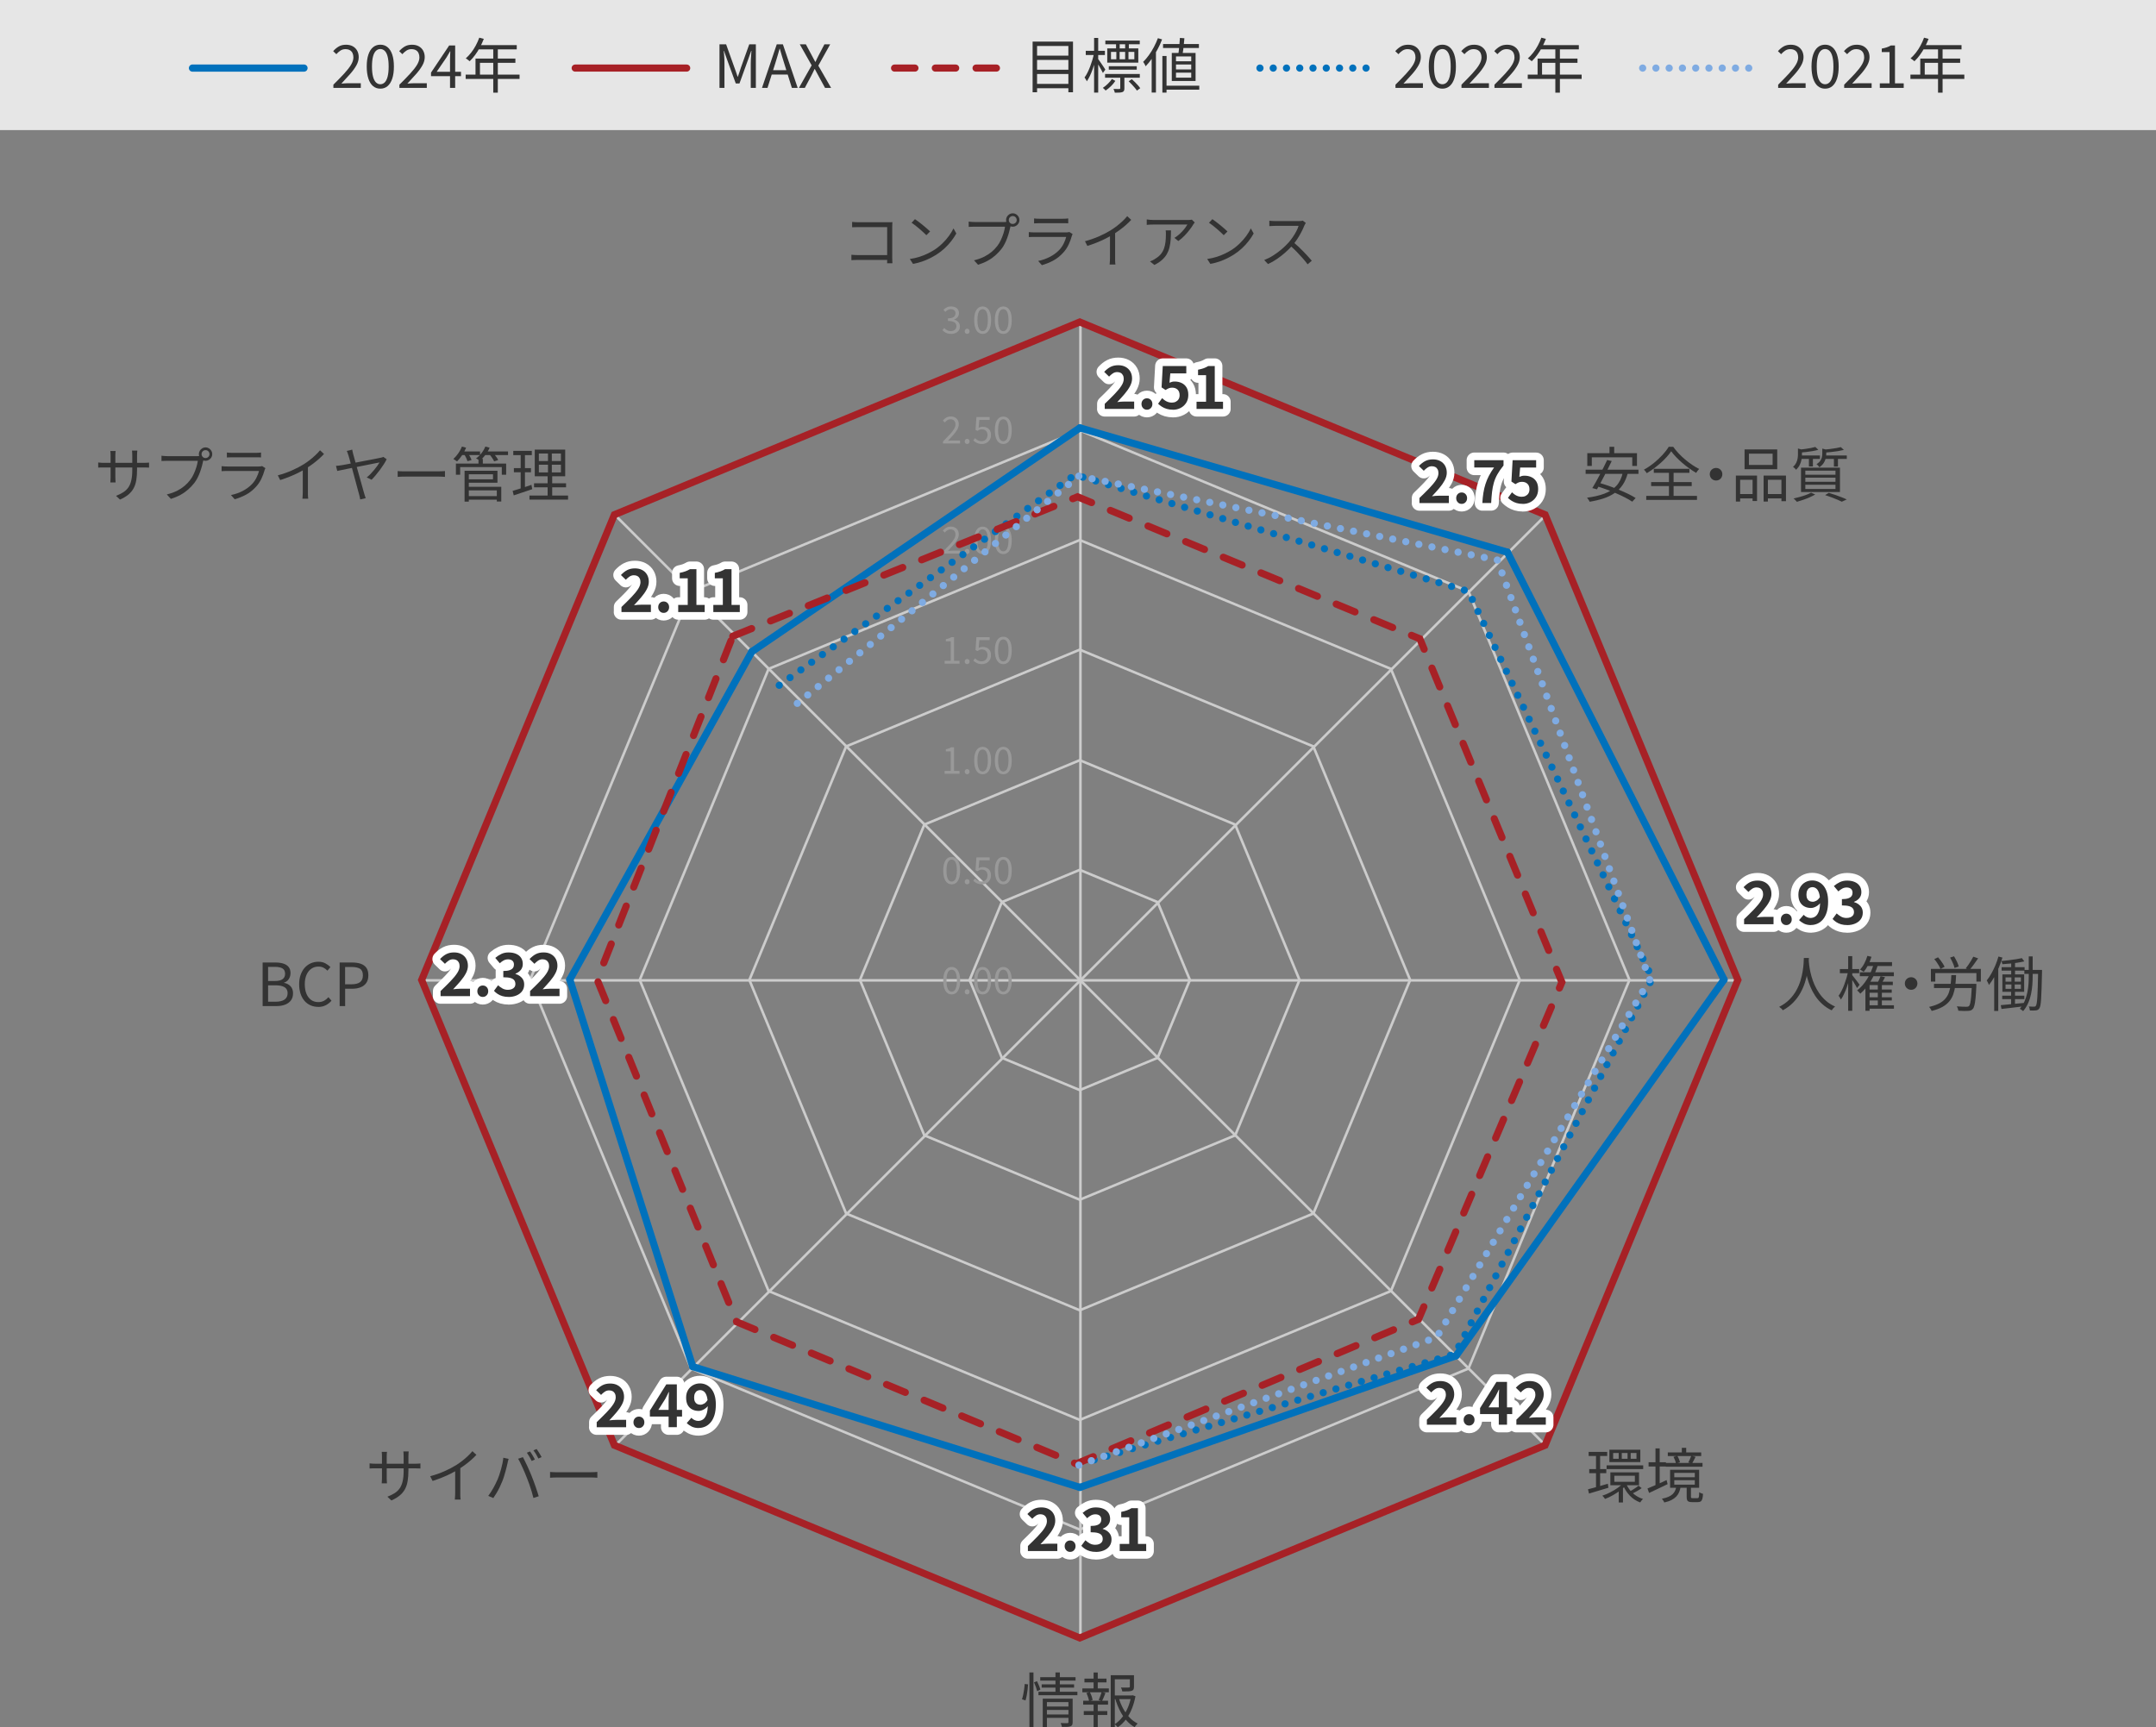 <?xml version="1.0" encoding="UTF-8"?>
<svg xmlns="http://www.w3.org/2000/svg" width="600" height="480.81" viewBox="0 0 600 480.81">
  <rect x="0" y="0" width="600" height="480.81" fill="#808080" stroke="none"/>
  <defs>
    <style>
      .cls-1 {
        stroke-dasharray: 0 0 5.67 5.67;
      }

      .cls-1, .cls-2, .cls-3, .cls-4, .cls-5, .cls-6, .cls-7, .cls-8, .cls-9, .cls-10, .cls-11, .cls-12 {
        fill: none;
      }

      .cls-1, .cls-2, .cls-3, .cls-4, .cls-5, .cls-6, .cls-7, .cls-8, .cls-9, .cls-10, .cls-12 {
        stroke-linecap: round;
      }

      .cls-1, .cls-2, .cls-3, .cls-4, .cls-5, .cls-6, .cls-8, .cls-9, .cls-10, .cls-11, .cls-12 {
        stroke-miterlimit: 10;
      }

      .cls-1, .cls-9 {
        stroke: #a72126;
        stroke-width: 1.98px;
      }

      .cls-13 {
        fill: #333;
      }

      .cls-13, .cls-14, .cls-15, .cls-16 {
        stroke-width: 0px;
      }

      .cls-2, .cls-3 {
        stroke: #0071bc;
      }

      .cls-2, .cls-3, .cls-4, .cls-5, .cls-6, .cls-8, .cls-10, .cls-12 {
        stroke-width: 2px;
      }

      .cls-2, .cls-8 {
        stroke-dasharray: 0 0 0 3.69;
      }

      .cls-4, .cls-5, .cls-6, .cls-8, .cls-10, .cls-12 {
        stroke: #7fabe2;
      }

      .cls-5 {
        stroke-dasharray: 0 0 0 3.71;
      }

      .cls-6 {
        stroke-dasharray: 0 0 0 3.73;
      }

      .cls-14 {
        fill: #e6e6e6;
      }

      .cls-15 {
        fill: #999;
      }

      .cls-7 {
        stroke: #fff;
        stroke-linejoin: round;
        stroke-width: 4.25px;
      }

      .cls-10 {
        stroke-dasharray: 0 0 0 3.69;
      }

      .cls-16 {
        fill: #fff;
      }

      .cls-11 {
        stroke: #ccc;
        stroke-width: .71px;
      }

      .cls-12 {
        stroke-dasharray: 0 0 0 3.65;
      }
    </style>
  </defs>
  <rect class="cls-14" width="600" height="36.21"/>
  <g>
    <g>
      <g>
        <path class="cls-13" d="M92.78,24.46v-.89c1.19-1.18,2.2-2.22,3.03-3.12.83-.9,1.46-1.71,1.89-2.43s.65-1.4.65-2.04c0-.45-.08-.85-.24-1.2-.16-.35-.41-.62-.74-.81-.33-.19-.75-.29-1.26-.29s-.96.14-1.38.41c-.42.28-.8.61-1.13.99l-.88-.84c.49-.55,1.01-.99,1.57-1.31s1.23-.48,2-.48c.73,0,1.35.14,1.88.43.52.29.93.69,1.22,1.21.29.52.44,1.13.44,1.82,0,.74-.21,1.49-.63,2.25-.42.76-.99,1.56-1.72,2.39-.73.83-1.56,1.74-2.48,2.72.31-.02.64-.05.99-.07.35-.03.68-.04.99-.04h3.43v1.31h-7.63Z"/>
        <path class="cls-13" d="M105.84,24.68c-.78,0-1.46-.24-2.02-.71s-1-1.17-1.3-2.09c-.3-.92-.46-2.04-.46-3.36s.15-2.42.46-3.33c.3-.9.74-1.59,1.3-2.05.56-.46,1.24-.7,2.02-.7s1.46.23,2.02.7c.56.46,1,1.15,1.3,2.05s.46,2.01.46,3.33-.15,2.44-.46,3.36c-.3.92-.74,1.61-1.3,2.09s-1.24.71-2.02.71ZM105.84,23.45c.46,0,.87-.17,1.22-.51.35-.34.62-.88.81-1.61.19-.73.29-1.67.29-2.81s-.1-2.08-.29-2.8c-.19-.72-.46-1.24-.81-1.57-.35-.33-.75-.5-1.22-.5s-.86.17-1.21.5c-.35.33-.63.86-.82,1.57-.19.72-.29,1.65-.29,2.8s.1,2.09.29,2.81.47,1.26.82,1.61c.35.34.76.51,1.21.51Z"/>
        <path class="cls-13" d="M111.15,24.46v-.89c1.19-1.18,2.2-2.22,3.03-3.12.83-.9,1.46-1.71,1.89-2.43s.65-1.4.65-2.04c0-.45-.08-.85-.24-1.2-.16-.35-.41-.62-.74-.81-.33-.19-.75-.29-1.26-.29s-.96.14-1.38.41c-.42.28-.8.61-1.13.99l-.88-.84c.49-.55,1.01-.99,1.57-1.31s1.23-.48,2-.48c.73,0,1.35.14,1.88.43.52.29.93.69,1.22,1.21.29.52.44,1.13.44,1.82,0,.74-.21,1.49-.63,2.25-.42.76-.99,1.56-1.72,2.39-.73.83-1.56,1.74-2.48,2.72.31-.02.64-.05.99-.07.35-.03.68-.04.99-.04h3.43v1.31h-7.63Z"/>
        <path class="cls-13" d="M125.24,24.46v-7.93c0-.3.01-.67.03-1.12.02-.45.04-.82.05-1.13h-.07c-.15.28-.31.55-.47.82-.16.27-.33.55-.5.85l-2.76,4.04h6.77v1.21h-8.34v-.99l5.05-7.55h1.67v11.8h-1.42Z"/>
        <path class="cls-13" d="M129.59,20.77h15v1.19h-15v-1.19ZM133.38,10.49l1.26.33c-.31.81-.67,1.59-1.08,2.36s-.86,1.48-1.35,2.14-.99,1.23-1.51,1.73c-.08-.07-.18-.15-.31-.26-.13-.1-.26-.21-.4-.31-.14-.1-.26-.18-.37-.23.53-.46,1.03-1,1.5-1.6.47-.6.9-1.26,1.28-1.97s.71-1.44.98-2.19ZM132.32,16.3h11.11v1.18h-9.86v3.91h-1.24v-5.08ZM133.13,12.56h10.68v1.19h-11.29l.61-1.19ZM137.27,13.19h1.27v12.6h-1.27v-12.6Z"/>
      </g>
      <line class="cls-3" x1="84.6" y1="18.95" x2="53.56" y2="18.95"/>
    </g>
    <g>
      <g>
        <path class="cls-13" d="M200.23,24.46v-12.13h1.84l2.32,6.49c.15.41.3.83.45,1.26.14.43.29.86.43,1.27h.07c.15-.42.3-.84.44-1.27.14-.43.27-.85.41-1.26l2.32-6.49h1.84v12.13h-1.42v-6.72c0-.35.01-.74.03-1.15.02-.41.05-.83.08-1.26.03-.42.06-.81.08-1.17h-.07l-.98,2.76-2.28,6.31h-1.03l-2.3-6.31-.98-2.76h-.07c.04.35.08.74.11,1.17.03.43.05.84.07,1.26s.02.8.02,1.15v6.72h-1.37Z"/>
        <path class="cls-13" d="M212.06,24.46l4.11-12.13h1.7l4.12,12.13h-1.62l-2.12-6.79c-.22-.7-.43-1.38-.63-2.04-.2-.67-.4-1.35-.6-2.06h-.07c-.19.71-.38,1.39-.59,2.06-.2.67-.41,1.35-.62,2.04l-2.15,6.79h-1.54ZM214.2,20.75v-1.21h5.59v1.21h-5.59Z"/>
        <path class="cls-13" d="M222.34,24.46l3.54-6.27-3.31-5.86h1.69l1.66,3.1c.15.29.3.57.45.84.14.27.31.59.51.95h.07c.17-.36.31-.68.44-.95.13-.27.27-.55.42-.84l1.62-3.1h1.61l-3.31,5.94,3.56,6.19h-1.69l-1.79-3.28c-.17-.3-.33-.61-.5-.93-.17-.32-.36-.67-.55-1.04h-.07c-.18.37-.34.72-.5,1.04-.16.32-.32.63-.47.93l-1.74,3.28h-1.62Z"/>
      </g>
      <line class="cls-9" x1="191.1" y1="18.95" x2="160.07" y2="18.95"/>
    </g>
    <g>
      <g>
        <path class="cls-13" d="M287.37,11.58h11.24v14.1h-1.29v-12.88h-8.71v12.88h-1.24v-14.1ZM288.23,15.49h9.57v1.19h-9.57v-1.19ZM288.23,19.41h9.57v1.19h-9.57v-1.19ZM288.23,23.35h9.57v1.21h-9.57v-1.21Z"/>
        <path class="cls-13" d="M304.45,14.84l.78.25c-.13.66-.29,1.35-.49,2.05s-.41,1.4-.65,2.09c-.24.68-.5,1.32-.78,1.9s-.56,1.09-.86,1.51c-.06-.17-.15-.35-.28-.55s-.25-.38-.35-.52c.28-.38.55-.82.81-1.34.26-.52.51-1.08.74-1.69.23-.61.44-1.23.63-1.86.19-.63.34-1.24.45-1.83ZM302.16,14.15h5.33v1.16h-5.33v-1.16ZM304.48,10.56h1.14v15.21h-1.14v-15.21ZM305.54,16.35c.1.11.24.31.44.59.19.28.4.59.63.92.23.33.43.64.62.92.19.28.31.48.38.6l-.68.93c-.1-.21-.23-.47-.41-.79-.17-.32-.36-.65-.55-.99-.2-.34-.39-.66-.56-.95-.18-.29-.32-.52-.43-.69l.56-.53ZM309.45,21.99l.94.53c-.32.5-.72.98-1.21,1.46s-.98.88-1.49,1.22c-.09-.11-.21-.24-.36-.38-.15-.14-.29-.26-.42-.36.49-.32.96-.71,1.42-1.16.46-.45.83-.89,1.11-1.31ZM307.53,20.59h9.67v1.04h-9.67v-1.04ZM307.61,11.29h9.58v1.03h-9.58v-1.03ZM308.14,13.47h8.64v3.97h-8.64v-3.97ZM308.57,18.44h7.78v.96h-7.78v-.96ZM309.18,14.45v2.04h6.5v-2.04h-6.5ZM311.75,21.05h1.16v3.51c0,.28-.03.5-.1.67-.07.17-.21.3-.43.39-.22.08-.5.13-.84.15-.34.02-.77.03-1.29.03-.02-.15-.07-.33-.15-.52s-.15-.37-.23-.52c.41.01.76.02,1.04.02s.48,0,.58,0c.11-.01.18-.03.22-.07.03-.03.05-.09.05-.17v-3.49ZM310.59,11.87h1.01v2.2h-1.01v-2.2ZM310.67,13.9h.91v3.14h-.91v-3.14ZM313.12,11.87h1.03v2.2h-1.03v-2.2ZM313.12,13.9h.93v3.14h-.93v-3.14ZM314.1,22.62l.88-.58c.29.25.58.53.88.83s.58.59.84.89c.26.29.47.56.62.8l-.93.66c-.14-.23-.34-.5-.6-.8-.25-.3-.53-.61-.83-.93s-.58-.6-.86-.87Z"/>
        <path class="cls-13" d="M322.23,10.62l1.17.35c-.35.94-.77,1.86-1.26,2.77-.49.91-1.01,1.77-1.57,2.57-.56.81-1.15,1.52-1.75,2.14-.03-.1-.09-.23-.17-.38-.08-.15-.17-.31-.26-.47s-.18-.28-.26-.37c.55-.54,1.08-1.16,1.59-1.87.51-.71.98-1.46,1.41-2.28s.8-1.63,1.11-2.46ZM320.5,14.88l1.17-1.17.02.03v12.02h-1.19v-10.87ZM323.48,15.59h1.16v10.18h-1.16v-10.18ZM323.67,12.25h9.98v1.11h-9.98v-1.11ZM324.03,23.85h9.72v1.11h-9.72v-1.11ZM326.1,14.74h6.62v7.81h-6.62v-7.81ZM327.27,15.71v1.34h4.24v-1.34h-4.24ZM327.27,17.96v1.36h4.24v-1.36h-4.24ZM327.27,20.22v1.39h4.24v-1.39h-4.24ZM328.37,10.56l1.24.08c-.04.5-.09,1.03-.15,1.61-.05.57-.12,1.12-.18,1.65-.07.52-.14.98-.22,1.38h-1.16c.07-.41.13-.89.18-1.43.05-.55.11-1.11.16-1.68.06-.57.09-1.11.12-1.61Z"/>
      </g>
      <line class="cls-1" x1="277.3" y1="18.95" x2="246.26" y2="18.95"/>
    </g>
    <g>
      <g>
        <path class="cls-13" d="M388.35,24.46v-.89c1.19-1.18,2.2-2.22,3.03-3.12.83-.9,1.46-1.71,1.89-2.43s.65-1.4.65-2.04c0-.45-.08-.85-.24-1.2-.16-.35-.41-.62-.74-.81s-.75-.29-1.26-.29-.96.14-1.38.41c-.43.28-.8.61-1.13.99l-.88-.84c.49-.55,1.01-.99,1.57-1.31.56-.32,1.23-.48,2-.48.73,0,1.35.14,1.88.43.52.29.93.69,1.23,1.21.29.52.44,1.13.44,1.82,0,.74-.21,1.49-.63,2.25-.42.76-.99,1.56-1.72,2.39-.73.83-1.56,1.74-2.48,2.72.31-.02.64-.05.99-.07.35-.03.68-.04.99-.04h3.43v1.31h-7.63Z"/>
        <path class="cls-13" d="M401.4,24.68c-.78,0-1.46-.24-2.02-.71s-1-1.17-1.3-2.09c-.3-.92-.46-2.04-.46-3.36s.15-2.42.46-3.33c.3-.9.74-1.59,1.3-2.05.56-.46,1.24-.7,2.02-.7s1.46.23,2.02.7c.56.46,1,1.15,1.3,2.05.3.9.45,2.01.45,3.33s-.15,2.44-.45,3.36c-.3.92-.74,1.61-1.3,2.09-.56.47-1.24.71-2.02.71ZM401.4,23.45c.46,0,.87-.17,1.22-.51.35-.34.62-.88.81-1.61.19-.73.29-1.67.29-2.81s-.1-2.08-.29-2.8c-.19-.72-.46-1.24-.81-1.57-.35-.33-.75-.5-1.22-.5s-.86.17-1.21.5c-.35.33-.63.86-.82,1.57-.19.72-.29,1.65-.29,2.8s.1,2.09.29,2.81c.19.73.47,1.26.82,1.61.35.34.76.51,1.21.51Z"/>
        <path class="cls-13" d="M406.72,24.46v-.89c1.19-1.18,2.2-2.22,3.03-3.12.83-.9,1.46-1.71,1.89-2.43s.65-1.4.65-2.04c0-.45-.08-.85-.24-1.2-.16-.35-.41-.62-.74-.81s-.75-.29-1.26-.29-.96.14-1.38.41c-.43.28-.8.61-1.13.99l-.88-.84c.49-.55,1.01-.99,1.57-1.31s1.23-.48,2-.48c.73,0,1.35.14,1.88.43.52.29.93.69,1.23,1.21.29.52.44,1.13.44,1.82,0,.74-.21,1.49-.63,2.25-.42.76-.99,1.56-1.72,2.39-.73.83-1.56,1.74-2.48,2.72.31-.02.64-.05.99-.07.35-.03.68-.04.99-.04h3.43v1.31h-7.63Z"/>
        <path class="cls-13" d="M415.9,24.46v-.89c1.19-1.18,2.2-2.22,3.03-3.12s1.46-1.71,1.89-2.43.65-1.4.65-2.04c0-.45-.08-.85-.24-1.2s-.41-.62-.74-.81c-.33-.19-.75-.29-1.26-.29s-.96.14-1.38.41c-.42.28-.8.61-1.13.99l-.88-.84c.48-.55,1.01-.99,1.57-1.31s1.23-.48,2-.48c.73,0,1.35.14,1.88.43.52.29.93.69,1.22,1.21.29.52.44,1.13.44,1.82,0,.74-.21,1.49-.63,2.25-.42.76-.99,1.56-1.72,2.39-.73.83-1.56,1.74-2.48,2.72.31-.02.64-.05.99-.07.35-.03.68-.04.99-.04h3.43v1.31h-7.63Z"/>
        <path class="cls-13" d="M425.16,20.77h15v1.19h-15v-1.19ZM428.95,10.49l1.26.33c-.31.81-.67,1.59-1.08,2.36-.41.77-.86,1.48-1.35,2.14s-.99,1.23-1.51,1.73c-.08-.07-.18-.15-.31-.26-.13-.1-.26-.21-.4-.31-.14-.1-.26-.18-.37-.23.53-.46,1.03-1,1.5-1.6.47-.6.9-1.26,1.28-1.97.39-.71.71-1.44.98-2.19ZM427.89,16.3h11.11v1.18h-9.86v3.91h-1.24v-5.08ZM428.7,12.56h10.68v1.19h-11.29l.61-1.19ZM432.84,13.19h1.27v12.6h-1.27v-12.6Z"/>
      </g>
      <line class="cls-2" x1="380.16" y1="18.95" x2="349.13" y2="18.95"/>
    </g>
    <g>
      <g>
        <path class="cls-13" d="M494.85,24.46v-.89c1.19-1.18,2.2-2.22,3.03-3.12.83-.9,1.46-1.71,1.89-2.43s.65-1.4.65-2.04c0-.45-.08-.85-.24-1.2-.16-.35-.41-.62-.74-.81-.33-.19-.75-.29-1.26-.29s-.96.14-1.38.41c-.42.28-.8.61-1.13.99l-.88-.84c.48-.55,1.01-.99,1.57-1.31s1.23-.48,2-.48c.73,0,1.35.14,1.88.43.52.29.93.69,1.23,1.21.29.52.44,1.13.44,1.82,0,.74-.21,1.49-.63,2.25-.42.76-.99,1.56-1.72,2.39-.73.83-1.56,1.74-2.48,2.72.31-.02.64-.05.99-.07.35-.03.68-.04.99-.04h3.43v1.31h-7.63Z"/>
        <path class="cls-13" d="M507.91,24.68c-.78,0-1.46-.24-2.02-.71s-1-1.17-1.3-2.09c-.3-.92-.46-2.04-.46-3.36s.15-2.42.46-3.33c.3-.9.74-1.59,1.3-2.05.56-.46,1.24-.7,2.02-.7s1.46.23,2.02.7c.56.46,1,1.15,1.3,2.05.3.9.46,2.01.46,3.33s-.15,2.44-.46,3.36c-.3.92-.74,1.61-1.3,2.09s-1.24.71-2.02.71ZM507.91,23.45c.46,0,.87-.17,1.22-.51.35-.34.62-.88.81-1.61s.29-1.67.29-2.81-.1-2.08-.29-2.8c-.19-.72-.46-1.24-.81-1.57-.35-.33-.75-.5-1.22-.5s-.86.17-1.21.5c-.35.33-.63.86-.82,1.57-.19.72-.29,1.65-.29,2.8s.1,2.09.29,2.81.47,1.26.82,1.61c.35.34.76.51,1.21.51Z"/>
        <path class="cls-13" d="M513.22,24.46v-.89c1.19-1.18,2.2-2.22,3.03-3.12.83-.9,1.46-1.71,1.89-2.43s.65-1.4.65-2.04c0-.45-.08-.85-.24-1.2-.16-.35-.41-.62-.74-.81-.33-.19-.75-.29-1.26-.29s-.96.14-1.38.41c-.42.28-.8.61-1.13.99l-.88-.84c.48-.55,1.01-.99,1.57-1.31s1.23-.48,2-.48c.73,0,1.35.14,1.88.43.52.29.93.69,1.23,1.21.29.52.44,1.13.44,1.82,0,.74-.21,1.49-.63,2.25-.42.76-.99,1.56-1.72,2.39-.73.83-1.56,1.74-2.48,2.72.31-.02.64-.05.99-.07.35-.03.68-.04.99-.04h3.43v1.31h-7.63Z"/>
        <path class="cls-13" d="M523.14,24.46v-1.26h2.71v-8.71h-2.17v-.96c.54-.1,1.01-.22,1.42-.36.4-.14.77-.31,1.1-.51h1.16v10.54h2.43v1.26h-6.65Z"/>
        <path class="cls-13" d="M531.66,20.77h15v1.19h-15v-1.19ZM535.45,10.49l1.26.33c-.31.81-.67,1.59-1.08,2.36-.41.77-.86,1.48-1.35,2.14-.48.66-.99,1.23-1.51,1.73-.08-.07-.18-.15-.31-.26-.13-.1-.26-.21-.4-.31-.14-.1-.26-.18-.37-.23.53-.46,1.03-1,1.5-1.6.47-.6.9-1.26,1.28-1.97.39-.71.71-1.44.98-2.19ZM534.39,16.3h11.11v1.18h-9.86v3.91h-1.24v-5.08ZM535.2,12.56h10.68v1.19h-11.29l.61-1.19ZM539.34,13.19h1.27v12.6h-1.27v-12.6Z"/>
      </g>
      <line class="cls-8" x1="486.66" y1="18.95" x2="455.63" y2="18.95"/>
    </g>
  </g>
  <g>
    <g>
      <g>
        <line class="cls-11" x1="300.68" y1="89.78" x2="300.68" y2="455.99"/>
        <line class="cls-11" x1="171.2" y1="143.41" x2="430.15" y2="402.36"/>
        <line class="cls-11" x1="117.57" y1="272.89" x2="483.78" y2="272.89"/>
        <line class="cls-11" x1="171.2" y1="402.36" x2="430.15" y2="143.41"/>
      </g>
      <polygon class="cls-11" points="322.16 251.11 300.49 242.13 278.81 251.11 269.84 272.78 278.81 294.45 300.49 303.43 322.16 294.45 331.14 272.78 322.16 251.11"/>
      <polygon class="cls-11" points="343.74 229.53 300.49 211.61 257.24 229.53 239.32 272.78 257.24 316.03 300.49 333.95 343.74 316.03 361.65 272.78 343.74 229.53"/>
      <polygon class="cls-11" points="365.5 207.77 300.49 180.84 235.48 207.77 208.55 272.78 235.48 337.79 300.49 364.72 365.5 337.79 392.43 272.78 365.5 207.77"/>
      <polygon class="cls-11" points="387.08 186.19 300.49 150.32 213.9 186.19 178.03 272.78 213.9 359.37 300.49 395.24 387.08 359.37 422.95 272.78 387.08 186.19"/>
      <polygon class="cls-11" points="408.66 164.61 300.49 119.8 192.32 164.61 147.51 272.78 192.32 380.95 300.49 425.76 408.66 380.95 453.47 272.78 408.66 164.61"/>
    </g>
    <g>
      <path class="cls-15" d="M264.69,92.94c-.39,0-.74-.05-1.04-.14-.3-.1-.56-.22-.79-.38-.23-.16-.42-.33-.59-.52l.49-.61c.22.23.48.43.78.61.3.18.66.26,1.09.26.3,0,.57-.06.8-.17.23-.11.41-.27.54-.47.13-.2.2-.44.2-.72,0-.3-.07-.55-.22-.77-.15-.22-.4-.39-.74-.51s-.81-.18-1.4-.18v-.73c.52,0,.94-.06,1.24-.18s.52-.29.66-.5c.13-.21.2-.44.2-.7,0-.36-.11-.64-.34-.85-.23-.21-.54-.32-.94-.32-.3,0-.59.07-.85.21-.27.14-.51.32-.72.54l-.51-.6c.29-.26.61-.48.95-.66s.73-.26,1.16-.26.81.07,1.14.22c.33.14.6.36.79.64.19.28.28.62.28,1.01,0,.45-.12.82-.37,1.11-.25.29-.57.51-.97.65v.04c.3.08.57.2.81.36.24.17.43.37.58.63.14.25.22.55.22.9,0,.44-.11.82-.33,1.13-.22.31-.51.55-.88.72-.37.17-.78.25-1.23.25Z"/>
      <path class="cls-15" d="M269.15,92.94c-.19,0-.35-.07-.48-.2-.13-.13-.2-.31-.2-.51,0-.22.07-.4.2-.53.13-.13.29-.2.48-.2s.35.07.48.2c.13.13.2.31.2.53,0,.21-.07.38-.2.51s-.29.2-.48.2Z"/>
      <path class="cls-15" d="M273.46,92.94c-.49,0-.91-.15-1.26-.44s-.62-.73-.81-1.3c-.19-.57-.28-1.27-.28-2.1s.09-1.51.28-2.08c.19-.57.46-.99.81-1.28.35-.29.77-.43,1.26-.43s.91.14,1.26.43c.35.29.62.72.81,1.28.19.57.28,1.26.28,2.08s-.09,1.53-.28,2.1c-.19.57-.46,1.01-.81,1.3s-.77.44-1.26.44ZM273.46,92.18c.29,0,.54-.11.76-.32s.39-.55.51-1,.18-1.04.18-1.76-.06-1.3-.18-1.75c-.12-.45-.29-.78-.51-.98s-.47-.31-.76-.31-.53.1-.76.31-.39.53-.51.98c-.12.45-.18,1.03-.18,1.75s.06,1.3.18,1.76c.12.46.29.79.51,1s.47.32.76.32Z"/>
      <path class="cls-15" d="M279.21,92.94c-.49,0-.91-.15-1.26-.44s-.62-.73-.81-1.3c-.19-.57-.28-1.27-.28-2.1s.09-1.51.28-2.08c.19-.57.46-.99.81-1.28.35-.29.77-.43,1.26-.43s.91.14,1.26.43c.35.29.62.72.81,1.28.19.57.28,1.26.28,2.08s-.09,1.53-.28,2.1c-.19.57-.46,1.01-.81,1.3s-.77.44-1.26.44ZM279.21,92.18c.29,0,.54-.11.76-.32s.39-.55.51-1,.18-1.04.18-1.76-.06-1.3-.18-1.75c-.12-.45-.29-.78-.51-.98s-.47-.31-.76-.31-.53.1-.76.31-.39.53-.51.98c-.12.45-.18,1.03-.18,1.75s.06,1.3.18,1.76c.12.46.29.79.51,1s.47.32.76.32Z"/>
      <path class="cls-15" d="M262.43,123.45v-.56c.75-.74,1.38-1.39,1.89-1.95s.91-1.07,1.18-1.52c.27-.45.4-.88.4-1.28,0-.28-.05-.53-.15-.75s-.25-.39-.46-.51c-.21-.12-.47-.18-.79-.18s-.6.09-.86.26c-.27.17-.5.38-.71.62l-.55-.53c.3-.34.63-.62.98-.82.35-.2.77-.3,1.25-.3.46,0,.85.09,1.17.27.33.18.58.43.77.76.18.32.27.7.27,1.14,0,.46-.13.93-.39,1.41s-.62.97-1.08,1.49c-.46.52-.97,1.09-1.55,1.7.19-.01.4-.03.62-.05.22-.02.43-.03.62-.03h2.14v.82h-4.77Z"/>
      <path class="cls-15" d="M269.15,123.59c-.19,0-.35-.07-.48-.2-.13-.13-.2-.31-.2-.51,0-.22.07-.4.2-.53.13-.13.29-.2.48-.2s.35.07.48.2c.13.13.2.31.2.53,0,.21-.07.38-.2.51s-.29.2-.48.2Z"/>
      <path class="cls-15" d="M273.3,123.59c-.39,0-.74-.05-1.04-.14-.3-.1-.56-.22-.79-.37-.22-.15-.43-.31-.61-.49l.48-.62c.14.14.31.28.48.41.18.13.38.23.61.31.23.08.49.12.78.12s.57-.07.81-.21.44-.33.58-.58c.14-.25.22-.54.22-.89,0-.52-.14-.92-.43-1.21s-.67-.43-1.14-.43c-.25,0-.47.04-.65.12s-.39.19-.61.34l-.51-.32.25-3.55h3.68v.82h-2.86l-.2,2.19c.17-.1.34-.17.52-.22.18-.05.39-.08.62-.08.42,0,.8.08,1.15.24s.62.41.83.76c.21.34.31.78.31,1.31s-.12.98-.36,1.35c-.24.37-.55.66-.93.85s-.78.29-1.2.29Z"/>
      <path class="cls-15" d="M279.21,123.59c-.49,0-.91-.15-1.26-.44s-.62-.73-.81-1.3c-.19-.57-.28-1.27-.28-2.1s.09-1.51.28-2.08c.19-.57.46-.99.81-1.28.35-.29.77-.43,1.26-.43s.91.14,1.26.43c.35.29.62.72.81,1.28.19.57.28,1.26.28,2.08s-.09,1.53-.28,2.1c-.19.57-.46,1.01-.81,1.3s-.77.44-1.26.44ZM279.21,122.82c.29,0,.54-.11.76-.32s.39-.55.51-1,.18-1.04.18-1.76-.06-1.3-.18-1.75c-.12-.45-.29-.78-.51-.98s-.47-.31-.76-.31-.53.1-.76.31-.39.53-.51.98c-.12.45-.18,1.03-.18,1.75s.06,1.3.18,1.76c.12.46.29.79.51,1s.47.32.76.32Z"/>
      <path class="cls-15" d="M262.43,154.1v-.56c.75-.74,1.38-1.39,1.89-1.95s.91-1.07,1.18-1.52c.27-.45.4-.88.4-1.28,0-.28-.05-.53-.15-.75s-.25-.39-.46-.51c-.21-.12-.47-.18-.79-.18s-.6.09-.86.26c-.27.17-.5.38-.71.62l-.55-.53c.3-.34.63-.62.98-.82.35-.2.77-.3,1.25-.3.46,0,.85.09,1.17.27.33.18.58.43.77.76.18.32.27.7.27,1.14,0,.46-.13.93-.39,1.41s-.62.97-1.08,1.49c-.46.52-.97,1.09-1.55,1.7.19-.01.4-.03.62-.05.22-.02.43-.03.62-.03h2.14v.82h-4.77Z"/>
      <path class="cls-15" d="M269.15,154.23c-.19,0-.35-.07-.48-.2-.13-.13-.2-.31-.2-.51,0-.22.07-.4.2-.53.13-.13.29-.2.48-.2s.35.07.48.2c.13.13.2.31.2.53,0,.21-.07.38-.2.51s-.29.2-.48.2Z"/>
      <path class="cls-15" d="M273.46,154.23c-.49,0-.91-.15-1.26-.44s-.62-.73-.81-1.3c-.19-.57-.28-1.27-.28-2.1s.09-1.51.28-2.08c.19-.57.46-.99.81-1.28.35-.29.77-.43,1.26-.43s.91.14,1.26.43c.35.29.62.72.81,1.28.19.57.28,1.26.28,2.08s-.09,1.53-.28,2.1c-.19.57-.46,1.01-.81,1.3s-.77.44-1.26.44ZM273.46,153.46c.29,0,.54-.11.76-.32s.39-.55.51-1,.18-1.04.18-1.76-.06-1.3-.18-1.75c-.12-.45-.29-.78-.51-.98s-.47-.31-.76-.31-.53.1-.76.31-.39.53-.51.98c-.12.45-.18,1.03-.18,1.75s.06,1.3.18,1.76c.12.46.29.79.51,1s.47.32.76.32Z"/>
      <path class="cls-15" d="M279.21,154.23c-.49,0-.91-.15-1.26-.44s-.62-.73-.81-1.3c-.19-.57-.28-1.27-.28-2.1s.09-1.51.28-2.08c.19-.57.46-.99.81-1.28.35-.29.77-.43,1.26-.43s.91.14,1.26.43c.35.29.62.72.81,1.28.19.57.28,1.26.28,2.08s-.09,1.53-.28,2.1c-.19.57-.46,1.01-.81,1.3s-.77.44-1.26.44ZM279.21,153.46c.29,0,.54-.11.76-.32s.39-.55.51-1,.18-1.04.18-1.76-.06-1.3-.18-1.75c-.12-.45-.29-.78-.51-.98s-.47-.31-.76-.31-.53.1-.76.31-.39.53-.51.98c-.12.45-.18,1.03-.18,1.75s.06,1.3.18,1.76c.12.46.29.79.51,1s.47.32.76.32Z"/>
      <path class="cls-15" d="M262.88,184.74v-.79h1.7v-5.44h-1.36v-.6c.34-.06.63-.14.88-.23.25-.09.48-.2.69-.32h.72v6.59h1.52v.79h-4.16Z"/>
      <path class="cls-15" d="M269.15,184.87c-.19,0-.35-.07-.48-.2-.13-.13-.2-.31-.2-.51,0-.22.07-.4.2-.53.13-.13.29-.2.48-.2s.35.07.48.2c.13.13.2.31.2.53,0,.21-.07.38-.2.51s-.29.2-.48.2Z"/>
      <path class="cls-15" d="M273.3,184.87c-.39,0-.74-.05-1.04-.14-.3-.1-.56-.22-.79-.37-.22-.15-.43-.31-.61-.49l.48-.62c.14.14.31.28.48.41.18.13.38.23.61.31.23.08.49.12.78.12s.57-.07.81-.21.44-.33.58-.58c.14-.25.22-.54.22-.89,0-.52-.14-.92-.43-1.21s-.67-.43-1.14-.43c-.25,0-.47.04-.65.12s-.39.19-.61.34l-.51-.32.25-3.55h3.68v.82h-2.86l-.2,2.19c.17-.1.34-.17.52-.22.18-.05.39-.08.62-.08.42,0,.8.08,1.15.24s.62.41.83.76c.21.34.31.78.31,1.31s-.12.98-.36,1.35c-.24.37-.55.66-.93.85s-.78.29-1.2.29Z"/>
      <path class="cls-15" d="M279.21,184.87c-.49,0-.91-.15-1.26-.44s-.62-.73-.81-1.3c-.19-.57-.28-1.27-.28-2.1s.09-1.51.28-2.08c.19-.57.46-.99.81-1.28.35-.29.77-.43,1.26-.43s.91.14,1.26.43c.35.29.62.72.81,1.28.19.57.28,1.26.28,2.08s-.09,1.53-.28,2.1c-.19.57-.46,1.01-.81,1.3s-.77.44-1.26.44ZM279.21,184.11c.29,0,.54-.11.76-.32s.39-.55.51-1,.18-1.04.18-1.76-.06-1.3-.18-1.75c-.12-.45-.29-.78-.51-.98s-.47-.31-.76-.31-.53.1-.76.31-.39.53-.51.98c-.12.45-.18,1.03-.18,1.75s.06,1.3.18,1.76c.12.46.29.79.51,1s.47.32.76.32Z"/>
      <path class="cls-15" d="M262.88,215.38v-.79h1.7v-5.44h-1.36v-.6c.34-.06.63-.14.88-.23.25-.09.48-.2.69-.32h.72v6.59h1.52v.79h-4.16Z"/>
      <path class="cls-15" d="M269.15,215.52c-.19,0-.35-.07-.48-.2-.13-.13-.2-.31-.2-.51,0-.22.07-.4.2-.53.13-.13.29-.2.48-.2s.35.07.48.2c.13.13.2.31.2.53,0,.21-.07.38-.2.51s-.29.2-.48.2Z"/>
      <path class="cls-15" d="M273.46,215.52c-.49,0-.91-.15-1.26-.44s-.62-.73-.81-1.3c-.19-.57-.28-1.27-.28-2.1s.09-1.51.28-2.08c.19-.57.46-.99.81-1.28.35-.29.77-.43,1.26-.43s.91.14,1.26.43c.35.29.62.72.81,1.28.19.57.28,1.26.28,2.08s-.09,1.53-.28,2.1c-.19.57-.46,1.01-.81,1.3s-.77.44-1.26.44ZM273.46,214.75c.29,0,.54-.11.76-.32s.39-.55.51-1,.18-1.04.18-1.76-.06-1.3-.18-1.75c-.12-.45-.29-.78-.51-.98s-.47-.31-.76-.31-.53.1-.76.31-.39.53-.51.98c-.12.45-.18,1.03-.18,1.75s.06,1.3.18,1.76c.12.46.29.79.51,1s.47.32.76.32Z"/>
      <path class="cls-15" d="M279.21,215.52c-.49,0-.91-.15-1.26-.44s-.62-.73-.81-1.3c-.19-.57-.28-1.27-.28-2.1s.09-1.51.28-2.08c.19-.57.46-.99.81-1.28.35-.29.77-.43,1.26-.43s.91.14,1.26.43c.35.29.62.72.81,1.28.19.57.28,1.26.28,2.08s-.09,1.53-.28,2.1c-.19.57-.46,1.01-.81,1.3s-.77.44-1.26.44ZM279.21,214.75c.29,0,.54-.11.76-.32s.39-.55.51-1,.18-1.04.18-1.76-.06-1.3-.18-1.75c-.12-.45-.29-.78-.51-.98s-.47-.31-.76-.31-.53.1-.76.31-.39.53-.51.98c-.12.45-.18,1.03-.18,1.75s.06,1.3.18,1.76c.12.46.29.79.51,1s.47.32.76.32Z"/>
      <path class="cls-15" d="M264.85,246.16c-.49,0-.91-.15-1.26-.44s-.62-.73-.81-1.3c-.19-.57-.28-1.27-.28-2.1s.09-1.51.28-2.08c.19-.57.46-.99.81-1.28.35-.29.77-.43,1.26-.43s.91.14,1.26.43c.35.29.62.72.81,1.28.19.57.28,1.26.28,2.08s-.09,1.53-.28,2.1c-.19.57-.46,1.01-.81,1.3s-.77.44-1.26.44ZM264.85,245.4c.29,0,.54-.11.76-.32s.39-.55.51-1,.18-1.04.18-1.76-.06-1.3-.18-1.75c-.12-.45-.29-.78-.51-.98s-.47-.31-.76-.31-.53.1-.76.31-.39.53-.51.98c-.12.45-.18,1.03-.18,1.75s.06,1.3.18,1.76c.12.46.29.79.51,1s.47.32.76.32Z"/>
      <path class="cls-15" d="M269.15,246.16c-.19,0-.35-.07-.48-.2-.13-.13-.2-.31-.2-.51,0-.22.07-.4.2-.53.13-.13.29-.2.48-.2s.35.07.48.2c.13.13.2.31.2.53,0,.21-.07.38-.2.51s-.29.2-.48.2Z"/>
      <path class="cls-15" d="M273.3,246.16c-.39,0-.74-.05-1.04-.14-.3-.1-.56-.22-.79-.37-.22-.15-.43-.31-.61-.49l.48-.62c.14.14.31.28.48.41.18.13.38.23.61.31.23.08.49.12.78.12s.57-.07.81-.21.44-.33.58-.58c.14-.25.22-.54.22-.89,0-.52-.14-.92-.43-1.21s-.67-.43-1.14-.43c-.25,0-.47.04-.65.12s-.39.19-.61.34l-.51-.32.25-3.55h3.68v.82h-2.86l-.2,2.19c.17-.1.34-.17.52-.22.18-.05.39-.08.62-.08.42,0,.8.08,1.15.24s.62.41.83.76c.21.34.31.78.31,1.31s-.12.98-.36,1.35c-.24.37-.55.66-.93.85s-.78.29-1.2.29Z"/>
      <path class="cls-15" d="M279.21,246.16c-.49,0-.91-.15-1.26-.44s-.62-.73-.81-1.3c-.19-.57-.28-1.27-.28-2.1s.09-1.51.28-2.08c.19-.57.46-.99.81-1.28.35-.29.77-.43,1.26-.43s.91.14,1.26.43c.35.29.62.72.81,1.28.19.57.28,1.26.28,2.08s-.09,1.53-.28,2.1c-.19.57-.46,1.01-.81,1.3s-.77.44-1.26.44ZM279.21,245.4c.29,0,.54-.11.76-.32s.39-.55.51-1,.18-1.04.18-1.76-.06-1.3-.18-1.75c-.12-.45-.29-.78-.51-.98s-.47-.31-.76-.31-.53.1-.76.31-.39.53-.51.98c-.12.45-.18,1.03-.18,1.75s.06,1.3.18,1.76c.12.46.29.79.51,1s.47.32.76.32Z"/>
      <path class="cls-15" d="M264.85,276.8c-.49,0-.91-.15-1.26-.44s-.62-.73-.81-1.3c-.19-.57-.28-1.27-.28-2.1s.09-1.51.28-2.08c.19-.57.46-.99.81-1.28.35-.29.77-.43,1.26-.43s.91.14,1.26.43c.35.29.62.72.81,1.28.19.57.28,1.26.28,2.08s-.09,1.53-.28,2.1c-.19.57-.46,1.01-.81,1.3s-.77.44-1.26.44ZM264.85,276.04c.29,0,.54-.11.76-.32s.39-.55.51-1,.18-1.04.18-1.76-.06-1.3-.18-1.75c-.12-.45-.29-.78-.51-.98s-.47-.31-.76-.31-.53.1-.76.31-.39.53-.51.98c-.12.45-.18,1.03-.18,1.75s.06,1.3.18,1.76c.12.46.29.79.51,1s.47.32.76.32Z"/>
      <path class="cls-15" d="M269.15,276.8c-.19,0-.35-.07-.48-.2-.13-.13-.2-.31-.2-.51,0-.22.07-.4.2-.53.13-.13.29-.2.48-.2s.35.07.48.2c.13.13.2.31.2.53,0,.21-.07.38-.2.51s-.29.2-.48.2Z"/>
      <path class="cls-15" d="M273.46,276.8c-.49,0-.91-.15-1.26-.44s-.62-.73-.81-1.3c-.19-.57-.28-1.27-.28-2.1s.09-1.51.28-2.08c.19-.57.46-.99.81-1.28.35-.29.77-.43,1.26-.43s.91.14,1.26.43c.35.29.62.72.81,1.28.19.57.28,1.26.28,2.08s-.09,1.53-.28,2.1c-.19.57-.46,1.01-.81,1.3s-.77.44-1.26.44ZM273.46,276.04c.29,0,.54-.11.76-.32s.39-.55.51-1,.18-1.04.18-1.76-.06-1.3-.18-1.75c-.12-.45-.29-.78-.51-.98s-.47-.31-.76-.31-.53.1-.76.31-.39.53-.51.98c-.12.45-.18,1.03-.18,1.75s.06,1.3.18,1.76c.12.46.29.79.51,1s.47.32.76.32Z"/>
      <path class="cls-15" d="M279.21,276.8c-.49,0-.91-.15-1.26-.44s-.62-.73-.81-1.3c-.19-.57-.28-1.27-.28-2.1s.09-1.51.28-2.08c.19-.57.46-.99.81-1.28.35-.29.77-.43,1.26-.43s.91.14,1.26.43c.35.29.62.72.81,1.28.19.57.28,1.26.28,2.08s-.09,1.53-.28,2.1c-.19.57-.46,1.01-.81,1.3s-.77.44-1.26.44ZM279.21,276.04c.29,0,.54-.11.76-.32s.39-.55.51-1,.18-1.04.18-1.76-.06-1.3-.18-1.75c-.12-.45-.29-.78-.51-.98s-.47-.31-.76-.31-.53.1-.76.31-.39.53-.51.98c-.12.45-.18,1.03-.18,1.75s.06,1.3.18,1.76c.12.46.29.79.51,1s.47.32.76.32Z"/>
    </g>
    <g>
      <g>
        <path class="cls-13" d="M27.33,128.73c.06.01.17.02.34.04s.38.03.62.05c.24.02.47.02.7.02h10.97c.36,0,.68-.01.94-.03.27-.02.46-.04.58-.05v1.41c-.1-.01-.29-.02-.56-.03-.28-.01-.6-.02-.96-.02h-10.97c-.23,0-.46,0-.7,0s-.43.01-.6.02c-.17.01-.29.02-.36.02v-1.44ZM32.18,125.52c-.01.08-.03.23-.05.45s-.03.47-.03.76v6.06c0,.2,0,.41.02.62s.02.4.03.56c.01.16.02.27.02.32h-1.46c0-.06,0-.16.02-.31.01-.15.02-.34.03-.55s.02-.43.02-.64v-6.06c0-.19,0-.39-.02-.6s-.03-.42-.05-.6h1.47ZM38.14,130.7c0,1.1-.07,2.08-.21,2.93-.14.85-.38,1.61-.74,2.27-.35.66-.84,1.25-1.45,1.76-.61.51-1.39.98-2.34,1.4l-1.11-1.04c.76-.3,1.42-.62,1.99-.98s1.03-.79,1.41-1.32c.38-.53.66-1.19.84-1.99.19-.79.28-1.77.28-2.93v-4.02c0-.33-.01-.62-.03-.87-.02-.25-.04-.41-.05-.49h1.49c-.01.08-.03.24-.05.49-.02.25-.03.54-.03.87v3.92Z"/>
        <path class="cls-13" d="M56.78,127.52c-.06.11-.1.23-.14.37-.04.14-.07.29-.11.46-.09.43-.2.91-.35,1.44-.14.53-.32,1.07-.52,1.63-.2.56-.44,1.1-.7,1.61-.26.52-.56.99-.89,1.42-.51.64-1.07,1.24-1.69,1.79-.62.55-1.32,1.05-2.12,1.49s-1.7.82-2.71,1.14l-1.13-1.24c1.08-.26,2.02-.6,2.81-.99.79-.4,1.48-.85,2.08-1.35.6-.5,1.12-1.05,1.57-1.63.4-.51.74-1.08,1.03-1.71.29-.63.54-1.27.74-1.92.2-.65.33-1.23.4-1.76h-8.46c-.33,0-.63,0-.91.02-.28.01-.52.02-.74.03v-1.47c.15.02.33.04.51.06.19.02.38.03.58.04.2.01.39.02.56.02h8.31c.12,0,.26,0,.41-.02.15-.01.31-.03.46-.07l1.01.65ZM55.34,126.41c0-.34.09-.65.26-.94.17-.28.39-.51.67-.68s.58-.26.93-.26.65.09.93.26c.28.17.51.4.68.68.17.28.26.59.26.94s-.09.65-.26.93c-.17.28-.4.5-.68.67-.28.17-.59.26-.93.26s-.65-.09-.93-.26-.5-.39-.67-.67c-.17-.28-.26-.58-.26-.93ZM56.1,126.41c0,.3.11.55.32.77s.47.32.77.32.57-.11.79-.32.32-.47.32-.77-.11-.57-.32-.79-.48-.32-.79-.32-.55.11-.77.32-.32.48-.32.79Z"/>
        <path class="cls-13" d="M73.86,130.33c-.03.07-.07.15-.12.24-.05.09-.08.17-.09.24-.22.82-.52,1.64-.91,2.46-.39.82-.89,1.57-1.51,2.24-.87.95-1.81,1.69-2.82,2.22-1.01.53-2.04.94-3.1,1.24l-1.03-1.17c1.17-.24,2.26-.62,3.26-1.14s1.86-1.15,2.57-1.89c.51-.53.92-1.12,1.25-1.78.33-.66.57-1.28.72-1.88h-8.79c-.2,0-.44,0-.73,0-.29,0-.58.02-.89.04v-1.39c.31.03.6.06.88.07s.52.02.75.02h8.72c.19,0,.36-.01.53-.03s.29-.06.38-.1l.94.6ZM63.15,125.96c.22.03.46.06.71.07.25.01.51.02.78.02h6.5c.27,0,.53,0,.79-.02.27-.01.5-.03.71-.07v1.37c-.2-.02-.43-.04-.7-.04-.27,0-.54,0-.82,0h-6.49c-.25,0-.51,0-.76.02-.25.01-.5.02-.73.03v-1.37Z"/>
        <path class="cls-13" d="M77.3,132.32c1.43-.39,2.77-.86,4.01-1.41,1.24-.55,2.31-1.11,3.23-1.69.57-.36,1.13-.76,1.68-1.18.55-.42,1.06-.87,1.55-1.33.49-.46.92-.92,1.29-1.37l1.11,1.03c-.46.5-.97.98-1.51,1.46-.54.47-1.11.93-1.71,1.37s-1.23.86-1.88,1.27c-.61.36-1.29.74-2.05,1.13-.76.39-1.57.75-2.43,1.09s-1.73.66-2.61.94l-.66-1.29ZM84.27,129.92l1.42-.43v7.55c0,.21,0,.43,0,.66,0,.23.02.45.03.65.02.2.04.35.06.46h-1.62c.01-.11.02-.26.04-.46.02-.2.03-.41.04-.65.01-.23.02-.45.02-.66v-7.12Z"/>
        <path class="cls-13" d="M107.59,127.85c-.2.42-.46.89-.79,1.4-.33.51-.69,1.03-1.08,1.56-.4.53-.8,1.03-1.2,1.51-.4.48-.78.89-1.12,1.22l-1.34-.65c.34-.27.69-.58,1.04-.94s.69-.75,1.02-1.14c.33-.4.62-.78.88-1.14s.47-.68.62-.94c-.13.02-.42.07-.85.16-.44.08-.98.19-1.62.32-.65.13-1.34.27-2.09.42-.75.15-1.5.3-2.26.45s-1.47.29-2.14.43c-.67.14-1.26.26-1.75.36-.49.1-.84.18-1.05.22l-.36-1.41c.29-.02.56-.05.82-.08.26-.03.54-.07.84-.12.13-.02.41-.07.84-.15.42-.08.94-.17,1.54-.29s1.25-.24,1.94-.37,1.38-.26,2.08-.4c.7-.13,1.35-.26,1.96-.37.61-.12,1.13-.22,1.56-.31s.72-.15.86-.18c.13-.02.26-.05.4-.09.13-.04.25-.09.35-.14l.93.66ZM98.02,125.15c.02.18.06.37.11.58.05.21.11.44.17.7.12.44.27.98.45,1.62.18.64.37,1.33.57,2.08.2.75.41,1.49.63,2.24.22.75.41,1.46.6,2.14.18.67.34,1.26.49,1.76s.25.87.31,1.1c.03.11.07.24.12.4.05.16.1.31.16.47.06.16.1.3.15.42l-1.54.36c-.03-.19-.07-.41-.12-.65-.05-.25-.11-.48-.17-.7-.06-.2-.14-.52-.27-.96-.12-.44-.26-.97-.42-1.57-.16-.61-.33-1.25-.52-1.94-.19-.68-.37-1.37-.55-2.04-.18-.68-.36-1.32-.52-1.92-.17-.6-.31-1.12-.43-1.56-.12-.44-.21-.74-.27-.92-.09-.31-.17-.56-.25-.75-.08-.19-.15-.36-.22-.49l1.52-.36Z"/>
        <path class="cls-13" d="M110.67,131.13c.17.01.37.03.61.04.24.02.51.03.8.03s.59,0,.89,0h9.07c.42,0,.78-.01,1.08-.03s.53-.04.71-.05v1.62c-.17-.01-.41-.03-.74-.05-.33-.02-.67-.03-1.03-.03h-9.09c-.45,0-.88,0-1.29.02s-.74.04-1.01.06v-1.62Z"/>
        <path class="cls-13" d="M128.56,124.31l1.16.31c-.3.72-.68,1.42-1.13,2.1-.46.68-.92,1.26-1.4,1.72-.08-.06-.18-.13-.31-.22-.13-.09-.25-.18-.38-.26s-.24-.15-.34-.2c.49-.43.94-.95,1.37-1.56s.77-1.24,1.03-1.9ZM126.89,129.04h13.97v3.11h-1.21v-2.14h-11.59v2.14h-1.18v-3.11ZM128.25,125.66h5.35v1.01h-5.35v-1.01ZM129.16,126.44l1.08-.28c.2.29.39.61.58.97.19.36.33.66.41.92l-1.14.33c-.07-.25-.19-.57-.36-.93s-.36-.7-.56-1ZM129.29,131.04h1.18v8.59h-1.18v-8.59ZM129.95,131.04h8.49v3.33h-8.49v-.94h7.25v-1.42h-7.25v-.96ZM130,135.51h9.5v4.09h-1.24v-3.11h-8.26v-.98ZM130.02,138.1h8.76v.98h-8.76v-.98ZM135.07,124.31l1.19.3c-.3.71-.69,1.38-1.18,2.02s-.99,1.17-1.52,1.61c-.08-.06-.18-.12-.31-.21-.13-.08-.26-.16-.4-.24-.14-.08-.26-.14-.37-.18.55-.4,1.06-.89,1.51-1.46.46-.58.81-1.19,1.07-1.83ZM133.16,127.73h1.21v1.84h-1.21v-1.84ZM134.69,125.66h6.69v1.01h-6.69v-1.01ZM136.19,126.46l1.08-.33c.26.29.53.61.79.97.26.36.46.68.59.95l-1.13.38c-.12-.28-.31-.6-.56-.97-.25-.37-.51-.7-.76-1Z"/>
        <path class="cls-13" d="M142.66,136.64c.45-.13.96-.28,1.53-.46.57-.17,1.17-.36,1.8-.58.63-.22,1.27-.43,1.91-.64l.22,1.21c-.89.3-1.79.6-2.7.9s-1.72.58-2.45.82l-.31-1.26ZM142.84,125.5h5.16v1.18h-5.16v-1.18ZM143.01,130.3h4.75v1.16h-4.75v-1.16ZM144.9,125.96h1.19v10.26l-1.19.23v-10.49ZM147.35,137.93h10.74v1.14h-10.74v-1.14ZM148.62,134.52h8.91v1.13h-8.91v-1.13ZM148.82,125.15h8.47v7.42h-8.47v-7.42ZM149.96,126.24v2.1h6.14v-2.1h-6.14ZM149.96,129.36v2.14h6.14v-2.14h-6.14ZM152.49,125.66h1.08v6.37h.1v6.41h-1.27v-6.41h.1v-6.37Z"/>
      </g>
      <g>
        <path class="cls-13" d="M73.09,280.05v-12.13h3.59c.83,0,1.55.1,2.18.3s1.11.51,1.46.94.53,1,.53,1.72c0,.4-.07.78-.21,1.13-.14.36-.34.67-.6.93-.26.26-.58.45-.96.57v.08c.72.13,1.31.44,1.77.93.46.49.7,1.14.7,1.97s-.2,1.45-.59,1.98c-.39.52-.93.92-1.62,1.18-.69.26-1.49.4-2.39.4h-3.86ZM74.61,273.07h1.8c1.05,0,1.8-.18,2.25-.53.45-.35.68-.84.68-1.46,0-.72-.24-1.22-.72-1.51-.48-.29-1.19-.44-2.14-.44h-1.87v3.94ZM74.61,278.83h2.12c1.04,0,1.85-.19,2.43-.58.58-.39.88-.99.88-1.8,0-.76-.29-1.32-.86-1.66-.57-.35-1.39-.52-2.45-.52h-2.12v4.57Z"/>
        <path class="cls-13" d="M88.53,280.27c-.75,0-1.45-.14-2.09-.42s-1.21-.69-1.68-1.23c-.47-.54-.84-1.2-1.11-1.98-.26-.78-.4-1.66-.4-2.64s.13-1.86.41-2.64c.27-.78.65-1.44,1.13-1.98.49-.54,1.05-.95,1.7-1.24s1.36-.43,2.14-.43,1.39.15,1.95.46c.56.3,1.02.65,1.37,1.03l-.83.99c-.32-.34-.68-.62-1.09-.83s-.87-.31-1.39-.31c-.76,0-1.43.2-2,.6-.57.4-1.02.96-1.34,1.7-.32.73-.48,1.6-.48,2.61s.15,1.91.46,2.66c.31.74.75,1.32,1.31,1.72s1.23.6,2,.6c.57,0,1.09-.12,1.55-.36.46-.24.88-.58,1.27-1.01l.84.98c-.47.55-1.02.98-1.62,1.28-.61.3-1.31.46-2.1.46Z"/>
        <path class="cls-13" d="M94.52,280.05v-12.13h3.46c.9,0,1.7.11,2.38.34.68.23,1.21.6,1.59,1.12s.56,1.22.56,2.1-.19,1.55-.56,2.1-.9.96-1.57,1.23c-.67.27-1.45.41-2.33.41h-2v4.83h-1.52ZM96.04,273.98h1.8c1.06,0,1.85-.2,2.37-.6.52-.4.78-1.03.78-1.9s-.27-1.49-.8-1.82c-.54-.33-1.34-.5-2.41-.5h-1.74v4.82Z"/>
      </g>
      <g>
        <path class="cls-13" d="M102.85,407.33c.06.01.17.02.34.04s.38.03.62.05c.24.02.47.02.7.02h10.97c.36,0,.68-.01.94-.03.27-.02.46-.04.58-.05v1.41c-.1-.01-.29-.02-.56-.03-.28-.01-.6-.02-.96-.02h-10.97c-.23,0-.46,0-.7,0s-.43.01-.6.02c-.17.01-.29.02-.36.02v-1.44ZM107.7,404.12c-.01.08-.03.23-.05.45s-.03.47-.03.76v6.06c0,.2,0,.41.02.62s.02.4.03.56c.01.16.02.27.02.32h-1.46c0-.06,0-.16.02-.31.01-.15.02-.34.03-.55s.02-.43.02-.64v-6.06c0-.19,0-.39-.02-.6s-.03-.42-.05-.6h1.47ZM113.66,409.3c0,1.1-.07,2.08-.21,2.93-.14.85-.38,1.61-.74,2.27-.35.66-.84,1.25-1.45,1.76-.61.51-1.39.98-2.34,1.4l-1.11-1.04c.76-.3,1.42-.62,1.99-.98s1.03-.79,1.41-1.32c.38-.53.66-1.19.84-1.99.19-.79.28-1.77.28-2.93v-4.02c0-.33-.01-.62-.03-.87-.02-.25-.04-.41-.05-.49h1.49c-.01.08-.03.24-.05.49-.02.25-.03.54-.03.87v3.92Z"/>
        <path class="cls-13" d="M119.71,410.92c1.43-.39,2.77-.86,4.01-1.41,1.24-.55,2.31-1.11,3.23-1.69.57-.36,1.13-.76,1.68-1.18.55-.42,1.06-.87,1.55-1.33.49-.46.92-.92,1.29-1.37l1.11,1.03c-.46.5-.97.98-1.51,1.46-.54.47-1.11.93-1.71,1.37s-1.23.86-1.88,1.27c-.61.36-1.29.74-2.05,1.13-.76.39-1.57.75-2.43,1.09s-1.73.66-2.61.94l-.66-1.29ZM126.68,408.52l1.42-.43v7.55c0,.21,0,.43,0,.66,0,.23.02.45.03.65.02.2.04.35.06.46h-1.62c.01-.11.02-.26.04-.46.02-.2.03-.41.04-.65.01-.23.02-.45.02-.66v-7.12Z"/>
        <path class="cls-13" d="M138.45,411.91c.18-.43.35-.9.52-1.41.17-.51.33-1.03.48-1.58.15-.55.28-1.09.39-1.62.11-.53.19-1.05.23-1.53l1.47.31c-.02.12-.06.25-.1.39s-.08.28-.12.42c-.03.14-.06.28-.08.4-.06.25-.13.58-.23.99-.1.41-.22.86-.35,1.34s-.28.97-.43,1.46-.32.95-.5,1.37c-.2.51-.43,1.03-.69,1.56s-.54,1.06-.84,1.56c-.3.51-.6.98-.91,1.42l-1.41-.6c.52-.7,1-1.45,1.45-2.26.45-.81.81-1.56,1.1-2.24ZM146.59,411.28c-.17-.43-.35-.88-.55-1.36s-.41-.95-.63-1.43c-.22-.48-.43-.93-.64-1.36-.2-.42-.4-.79-.59-1.08l1.34-.45c.17.29.35.64.55,1.06.2.42.42.87.64,1.34s.44.95.65,1.44c.21.49.4.95.58,1.39.17.41.34.86.53,1.37.19.5.37,1.01.55,1.52.18.51.35,1.01.5,1.49s.29.91.4,1.28l-1.47.48c-.13-.56-.3-1.17-.5-1.83-.2-.66-.42-1.32-.65-1.99-.23-.67-.47-1.29-.71-1.88ZM147.5,404c.14.19.3.42.46.69s.33.54.49.82c.16.28.29.53.41.76l-.89.4c-.17-.34-.38-.73-.63-1.17-.25-.44-.49-.81-.71-1.13l.88-.36ZM149.33,403.34c.15.2.32.44.49.71.17.28.34.55.5.82.17.27.3.51.4.72l-.89.4c-.18-.36-.39-.76-.64-1.18-.25-.42-.49-.79-.74-1.1l.88-.36Z"/>
        <path class="cls-13" d="M153.08,409.73c.17.01.37.03.61.04.24.02.51.03.8.03s.59,0,.89,0h9.07c.42,0,.78-.01,1.08-.03s.53-.04.71-.05v1.62c-.17-.01-.41-.03-.74-.05-.33-.02-.67-.03-1.03-.03h-9.09c-.45,0-.88,0-1.29.02s-.74.04-1.01.06v-1.62Z"/>
      </g>
      <g>
        <path class="cls-13" d="M285.17,468.74l.93.12c-.02.43-.06.91-.12,1.45s-.14,1.07-.24,1.6c-.1.53-.22,1-.35,1.42l-.98-.33c.13-.37.25-.81.35-1.31.1-.5.18-1,.26-1.52.07-.52.12-.99.16-1.42ZM286.48,465.54h1.13v15.21h-1.13v-15.21ZM287.76,468.29l.83-.33c.19.38.37.79.55,1.23.18.45.3.82.38,1.12l-.88.43c-.08-.32-.2-.71-.36-1.17-.17-.46-.34-.89-.51-1.27ZM289,470.91h10.83v.96h-10.83v-.96ZM289.49,466.84h9.83v.96h-9.83v-.96ZM289.89,468.85h9.02v.91h-9.02v-.91ZM290.19,472.83h7.43v.96h-6.27v6.97h-1.16v-7.93ZM291.03,475.03h6.6v.94h-6.6v-.94ZM291.05,477.23h6.64v.94h-6.64v-.94ZM293.73,465.54h1.22v5.66h-1.22v-5.66ZM297.34,472.83h1.17v6.55c0,.31-.04.55-.12.73-.08.18-.24.31-.47.4-.23.1-.54.16-.93.17s-.87.02-1.46.02c-.02-.15-.07-.33-.14-.54s-.15-.38-.22-.54c.42.01.81.02,1.17.03.36,0,.59,0,.7,0,.2-.01.3-.11.3-.28v-6.54Z"/>
        <path class="cls-13" d="M301.21,469.98h7.37v1.08h-7.37v-1.08ZM301.44,473.41h6.92v1.08h-6.92v-1.08ZM301.61,476.29h6.54v1.08h-6.54v-1.08ZM301.79,467.25h6.14v1.06h-6.14v-1.06ZM302.35,471.26l.94-.25c.2.35.37.74.51,1.16.14.42.23.77.26,1.06l-.99.3c-.03-.3-.12-.66-.26-1.08-.14-.42-.29-.82-.47-1.18ZM304.34,465.56h1.16v4.8h-1.16v-4.8ZM304.34,473.87h1.16v6.87h-1.16v-6.87ZM306.57,470.99l1.08.26c-.17.4-.33.8-.49,1.2-.16.4-.32.75-.49,1.03l-.91-.27c.09-.21.18-.45.29-.71s.2-.53.3-.8c.09-.27.17-.51.22-.72ZM309.11,466.31h5.91v1.13h-4.77v13.36h-1.14v-14.48ZM309.72,471.93h5.43v1.03h-5.43v-1.03ZM314.77,471.93h.22l.22-.05.78.28c-.22,1.19-.55,2.33-.98,3.43-.44,1.09-.98,2.08-1.64,2.97-.66.89-1.43,1.64-2.31,2.24-.1-.14-.23-.3-.39-.46-.16-.16-.31-.29-.46-.39.84-.55,1.57-1.24,2.19-2.06.62-.82,1.13-1.72,1.53-2.71.4-.98.69-1.98.85-2.98v-.28ZM311.34,472.61c.3,1.04.7,2.02,1.21,2.95.51.93,1.1,1.76,1.78,2.49.68.73,1.44,1.3,2.28,1.71-.14.11-.3.27-.46.47s-.3.38-.4.54c-.85-.49-1.62-1.13-2.31-1.92-.69-.79-1.29-1.7-1.8-2.73-.51-1.03-.94-2.11-1.27-3.24l.98-.26ZM314.42,466.31h1.16v3.19c0,.31-.04.55-.12.73-.08.18-.25.31-.5.41-.25.09-.59.14-1.02.16-.43.02-.96.02-1.61.02-.02-.17-.07-.35-.14-.55-.07-.2-.15-.38-.24-.54.35.01.68.02.97.02.29,0,.54,0,.75,0s.35,0,.43-.02c.14-.01.23-.03.27-.07.04-.03.06-.09.06-.18v-3.19Z"/>
      </g>
      <g>
        <path class="cls-13" d="M441.93,414.55c.46-.12,1-.26,1.6-.42.6-.16,1.24-.34,1.91-.54.67-.2,1.35-.39,2.02-.58l.15,1.11c-.94.29-1.88.57-2.83.85-.95.28-1.8.54-2.57.77l-.28-1.19ZM442.11,404.15h5.16v1.13h-5.16v-1.13ZM442.27,408.93h4.75v1.13h-4.75v-1.13ZM444.16,404.63h1.14v9.73l-1.14.23v-9.96ZM451.87,412.71l.91.43c-.47.55-1.05,1.09-1.74,1.62-.68.53-1.41,1.01-2.17,1.44s-1.5.78-2.2,1.04c-.09-.14-.2-.3-.35-.48-.14-.18-.28-.32-.4-.43.72-.23,1.45-.54,2.19-.92.74-.38,1.45-.81,2.12-1.27.67-.47,1.21-.95,1.63-1.43ZM447.11,407.89h10.18v1.03h-10.18v-1.03ZM447.88,403.54h8.61v3.43h-8.61v-3.43ZM448.15,409.84h7.98v3.58h-7.98v-3.58ZM448.93,404.45v1.62h1.54v-1.62h-1.54ZM449.26,410.79v1.67h5.71v-1.67h-5.71ZM450.48,414.56l1.18-.84v4.5h-1.18v-3.66ZM451.33,404.45v1.62h1.61v-1.62h-1.61ZM452.54,412.97c.26.65.63,1.26,1.08,1.83s1,1.06,1.61,1.48c.62.42,1.29.74,2.02.96-.13.11-.28.26-.43.46-.15.2-.28.37-.36.51-1.13-.41-2.11-1.05-2.94-1.94-.83-.88-1.46-1.9-1.9-3.05l.91-.26ZM455.99,413.55l.88.68c-.39.28-.81.55-1.28.82-.47.27-.9.5-1.3.69l-.71-.6c.24-.13.52-.29.82-.48.3-.19.6-.38.88-.57.28-.19.52-.37.72-.54ZM453.81,404.45v1.62h1.61v-1.62h-1.61Z"/>
        <path class="cls-13" d="M458.48,414.33c.44-.18.95-.39,1.53-.64.58-.25,1.2-.52,1.85-.81s1.3-.59,1.94-.89l.28,1.13c-.88.43-1.78.86-2.69,1.29s-1.73.82-2.46,1.16l-.45-1.24ZM458.79,407.03h4.83v1.18h-4.83v-1.18ZM460.71,403.17h1.17v10.79h-1.17v-10.79ZM466.51,413.77h1.22c-.09.56-.23,1.08-.42,1.54-.19.46-.46.88-.8,1.24-.34.36-.78.69-1.32.97s-1.21.52-2.02.7c-.03-.09-.09-.2-.17-.34-.08-.14-.17-.27-.26-.39-.09-.12-.18-.23-.26-.31.73-.14,1.34-.32,1.82-.53.48-.21.88-.46,1.17-.74s.53-.6.69-.96c.16-.36.28-.75.36-1.18ZM463.59,407.21h10.21v1.06h-10.21v-1.06ZM464.14,404.28h9.29v1.01h-9.29v-1.01ZM464.78,409.12h8.08v5h-8.08v-5ZM465.73,405.51l1.06-.27c.16.27.32.57.45.9.14.34.23.63.29.89l-1.13.3c-.04-.24-.13-.53-.26-.88-.13-.34-.27-.66-.42-.94ZM465.94,409.98v1.22h5.71v-1.22h-5.71ZM465.94,412.01v1.26h5.71v-1.26h-5.71ZM468.04,403.01h1.22v1.94h-1.22v-1.94ZM469.4,413.78h1.18v2.83c0,.18.03.29.08.34.06.05.19.07.4.07h1.34c.12,0,.22-.04.28-.11.07-.07.11-.23.14-.46.03-.24.05-.6.06-1.1.08.07.18.13.31.19.13.06.26.12.39.17s.25.09.36.11c-.03.62-.1,1.09-.2,1.42s-.25.56-.44.69c-.19.13-.45.19-.77.19h-1.64c-.4,0-.71-.04-.93-.13-.22-.09-.37-.24-.45-.46-.08-.22-.12-.52-.12-.9v-2.85ZM470.66,405.23l1.21.28c-.16.33-.33.66-.5.98-.17.33-.32.61-.46.85l-1.06-.26c.14-.25.3-.56.45-.92s.28-.67.36-.93Z"/>
      </g>
      <g>
        <path class="cls-13" d="M502.02,266.66h1.39c-.02.43-.06,1-.12,1.7-.06.71-.16,1.5-.31,2.39-.15.89-.38,1.81-.69,2.77-.31.96-.72,1.91-1.24,2.85-.52.94-1.18,1.83-1.98,2.66-.8.84-1.77,1.57-2.92,2.19-.1-.16-.24-.32-.43-.5-.19-.18-.38-.33-.58-.46,1.14-.58,2.09-1.27,2.86-2.05.77-.78,1.41-1.62,1.9-2.52.5-.89.88-1.8,1.16-2.71.28-.91.48-1.78.61-2.61.13-.83.22-1.56.26-2.21.04-.65.06-1.15.07-1.51ZM503.34,266.99c.01.19.04.51.07.97.04.46.11,1.01.22,1.66s.27,1.36.48,2.12c.21.76.49,1.55.84,2.35.35.81.79,1.59,1.31,2.35.52.76,1.14,1.46,1.87,2.11.73.65,1.58,1.19,2.57,1.63-.19.14-.37.31-.54.51-.17.19-.31.37-.42.54-.99-.47-1.87-1.06-2.62-1.75-.76-.69-1.4-1.44-1.94-2.25-.54-.81-.98-1.64-1.34-2.49-.36-.85-.65-1.68-.87-2.49-.22-.81-.39-1.57-.5-2.27s-.19-1.3-.23-1.8c-.04-.5-.07-.86-.08-1.08l1.17-.1Z"/>
        <path class="cls-13" d="M514.3,270.44l.78.25c-.13.66-.29,1.35-.49,2.05s-.41,1.4-.65,2.09c-.24.68-.5,1.32-.78,1.9s-.56,1.09-.86,1.51c-.06-.17-.15-.35-.28-.55s-.25-.38-.35-.52c.28-.38.55-.82.81-1.34.26-.52.51-1.08.74-1.69.23-.61.44-1.23.63-1.86.19-.63.34-1.24.45-1.83ZM512.02,269.74h5.38v1.16h-5.38v-1.16ZM514.33,266.15h1.14v15.21h-1.14v-15.21ZM515.36,271.31c.1.11.25.29.45.55.2.25.42.54.65.84.23.31.44.59.64.85s.33.44.41.55l-.7.93c-.1-.19-.24-.43-.41-.73-.18-.3-.36-.61-.56-.94-.2-.33-.39-.63-.58-.91-.19-.28-.34-.5-.46-.65l.56-.5ZM521.47,268.25l1.16.27c-.51,1.68-1.18,3.21-2.03,4.6-.84,1.39-1.81,2.55-2.9,3.48-.04-.08-.12-.17-.23-.29-.11-.12-.22-.23-.34-.35-.12-.12-.22-.21-.31-.27,1.07-.83,2-1.89,2.79-3.18s1.41-2.71,1.86-4.25ZM517.58,270.64h9.47v1.09h-9.47v-1.09ZM519.68,266.07l1.14.26c-.24.79-.56,1.56-.94,2.31-.39.75-.8,1.38-1.23,1.9-.07-.07-.16-.14-.29-.22-.13-.08-.25-.16-.38-.24-.13-.08-.24-.14-.34-.18.45-.49.85-1.06,1.2-1.74.35-.67.63-1.37.84-2.09ZM520.29,273.27h6.47v.94h-6.47v7.15h-1.16v-7.27l.81-.83h.35ZM519.42,267.81h7.12v1.08h-7.12v-1.08ZM519.8,279.82h7.27v.96h-7.27v-.96ZM519.91,275.44h6.55v.89h-6.55v-.89ZM519.91,277.6h6.57v.88h-6.57v-.88ZM523.36,271.74l1.24.27c-.19.35-.38.7-.57,1.05-.19.35-.37.65-.54.9l-1.06-.25c.17-.28.33-.6.5-.98.17-.38.31-.71.42-.99ZM522.58,273.86h1.13v6.41h-1.13v-6.41Z"/>
        <path class="cls-13" d="M531.85,272.01c.33,0,.63.08.89.23s.47.36.63.63c.15.26.23.56.23.89s-.08.62-.23.89c-.16.27-.36.48-.63.64s-.56.23-.89.23-.62-.08-.88-.23c-.27-.15-.48-.37-.64-.64-.15-.27-.23-.57-.23-.89s.08-.63.23-.89c.15-.27.37-.47.64-.63.27-.15.56-.23.88-.23Z"/>
        <path class="cls-13" d="M543.05,271.43h1.32c-.04,1.04-.12,2-.23,2.89-.11.89-.3,1.7-.55,2.43-.26.73-.63,1.4-1.12,1.99-.49.59-1.13,1.11-1.92,1.55-.79.44-1.79.81-2.98,1.11-.04-.11-.11-.23-.18-.37-.08-.14-.17-.28-.26-.41-.1-.14-.19-.25-.28-.34,1.11-.25,2.04-.57,2.77-.95.73-.38,1.32-.83,1.76-1.35.44-.52.78-1.1,1-1.75.23-.65.38-1.38.47-2.18.09-.8.15-1.67.2-2.61ZM537.36,269.69h13.9v3.54h-1.24v-2.37h-11.45v2.37h-1.21v-3.54ZM538.22,273.85h10.94v1.18h-10.94v-1.18ZM538.29,266.98l1.06-.51c.24.27.48.56.72.88.24.32.45.63.65.94.19.31.34.58.44.83l-1.13.58c-.1-.25-.24-.54-.42-.85-.18-.31-.39-.64-.61-.97-.23-.33-.46-.63-.7-.89ZM542.7,266.55l1.09-.36c.28.45.54.94.8,1.47.25.53.42.99.51,1.37l-1.16.41c-.06-.27-.15-.56-.27-.89-.13-.33-.28-.67-.45-1.02s-.34-.68-.52-.98ZM548.75,273.85h1.26c0,.14,0,.26,0,.35,0,.09,0,.17,0,.23-.07,1.4-.14,2.54-.23,3.42-.09.88-.19,1.55-.32,2.02-.12.47-.27.8-.45.98-.17.2-.35.33-.55.4s-.45.11-.75.13c-.28.03-.66.04-1.15.03-.49-.01-1.01-.03-1.56-.07-.02-.18-.07-.38-.15-.61-.08-.23-.18-.43-.3-.6.57.04,1.11.07,1.62.09.51.02.85.02,1.04.02.18,0,.32-.01.44-.04.12-.03.22-.08.31-.16.13-.13.25-.41.35-.83.1-.42.18-1.05.26-1.89.07-.84.14-1.93.21-3.28v-.22ZM549.16,266.3l1.34.46c-.37.56-.78,1.14-1.21,1.72-.43.58-.83,1.08-1.19,1.49l-1.04-.43c.24-.3.49-.63.75-1.01.26-.37.51-.76.74-1.15.24-.39.44-.75.6-1.08Z"/>
        <path class="cls-13" d="M556.14,266.25l1.13.3c-.29.94-.63,1.87-1.02,2.81-.39.93-.82,1.81-1.28,2.63-.46.82-.95,1.55-1.47,2.19-.02-.1-.07-.23-.14-.38s-.15-.31-.23-.48c-.08-.17-.16-.3-.24-.4.45-.55.88-1.19,1.28-1.9s.77-1.48,1.12-2.29c.34-.81.63-1.64.86-2.47ZM554.97,270.27l1.11-1.11.02.02v12.22h-1.13v-11.12ZM556.79,279.79c.56-.06,1.2-.12,1.91-.18.71-.07,1.47-.14,2.27-.22.8-.08,1.6-.15,2.41-.23l.02.93c-1.14.14-2.27.28-3.39.41-1.13.13-2.13.25-3.01.35l-.2-1.06ZM562.68,266.71l.68.89c-.54.13-1.16.25-1.85.36-.7.11-1.41.19-2.14.26-.73.07-1.44.13-2.11.17-.02-.12-.06-.27-.12-.44-.06-.17-.12-.32-.17-.44.65-.07,1.33-.14,2.04-.22s1.38-.18,2.03-.28c.65-.1,1.2-.21,1.66-.31ZM557.04,269.21h6.39v.96h-6.39v-.96ZM557.2,277.16h6.16v.96h-6.16v-.96ZM557.25,271.23h6.06v4.85h-6.06v-4.85ZM558.13,272.06v1.19h4.27v-1.19h-4.27ZM558.13,274.03v1.21h4.27v-1.21h-4.27ZM559.77,271.58h.91v4.17h.08v4.11h-1.08v-4.11h.08v-4.17ZM559.7,267.57h1.07v4.14h-1.07v-4.14ZM564.6,266.22h1.08v5.36c0,.79-.03,1.62-.09,2.49-.06.87-.18,1.73-.36,2.6-.18.87-.44,1.71-.8,2.52-.35.82-.82,1.57-1.41,2.27-.07-.08-.15-.15-.26-.23-.11-.08-.22-.16-.34-.23-.12-.08-.22-.14-.32-.2.56-.66,1.01-1.38,1.34-2.14.33-.77.58-1.56.75-2.37.17-.81.28-1.62.33-2.42.05-.8.07-1.56.07-2.29v-5.36ZM563.36,269.99h4.24v1.09h-4.24v-1.09ZM567.2,269.99h1.08v.6c-.04,1.78-.08,3.27-.12,4.49-.04,1.21-.08,2.2-.13,2.97-.05.77-.11,1.35-.19,1.75s-.18.69-.3.87c-.13.2-.27.34-.42.42-.15.08-.33.13-.55.16-.2.02-.45.04-.74.04s-.61,0-.93-.02c-.01-.17-.04-.35-.09-.56-.05-.21-.12-.39-.21-.55.32.02.62.04.88.04.27,0,.47,0,.6,0,.11.01.2,0,.28-.03.08-.03.15-.1.22-.22.09-.13.17-.39.23-.77.07-.38.12-.94.17-1.69.05-.74.09-1.71.12-2.89.03-1.18.07-2.63.1-4.34v-.28Z"/>
      </g>
      <g>
        <path class="cls-13" d="M441.27,130.73h14.7v1.18h-14.7v-1.18ZM451.63,131.49l1.37.2c-.33,1.28-.8,2.37-1.42,3.28s-1.36,1.66-2.25,2.28c-.89.61-1.91,1.11-3.07,1.49-1.16.38-2.45.69-3.87.92-.03-.11-.1-.23-.19-.37-.09-.14-.19-.28-.28-.41-.09-.14-.18-.25-.27-.34,1.88-.24,3.49-.62,4.85-1.13,1.36-.51,2.47-1.24,3.33-2.18s1.46-2.18,1.8-3.72ZM441.74,126.14h13.82v3.56h-1.31v-2.4h-11.26v2.4h-1.26v-3.56ZM447.26,128.05l1.27.28c-.3.64-.63,1.31-.98,2.01s-.72,1.41-1.09,2.12-.73,1.39-1.08,2.03c-.35.64-.67,1.21-.96,1.72l-1.29-.35c.31-.5.64-1.07,1-1.71s.73-1.32,1.1-2.03c.38-.71.74-1.41,1.08-2.11s.66-1.35.95-1.96ZM444.1,135.26l.83-.88c.88.24,1.8.53,2.75.86.95.33,1.88.69,2.81,1.07.92.38,1.79.77,2.6,1.16.81.39,1.51.78,2.09,1.15l-.93,1.03c-.55-.38-1.22-.76-2.01-1.17s-1.64-.8-2.56-1.2c-.92-.4-1.86-.77-2.81-1.11s-1.87-.65-2.76-.91ZM447.91,124.37h1.31v2.68h-1.31v-2.68Z"/>
        <path class="cls-13" d="M465.09,125.6c-.33.5-.74,1.02-1.23,1.56-.49.55-1.03,1.09-1.63,1.63-.6.54-1.23,1.06-1.9,1.56s-1.35.95-2.04,1.36c-.09-.14-.21-.31-.36-.5-.15-.19-.29-.35-.44-.47.96-.53,1.88-1.15,2.77-1.87.89-.72,1.69-1.47,2.41-2.25s1.29-1.53,1.72-2.25h1.26c.43.62.93,1.22,1.49,1.82.56.6,1.16,1.16,1.8,1.7.64.54,1.29,1.04,1.96,1.49.67.45,1.32.84,1.96,1.16-.15.15-.3.33-.45.52s-.27.38-.38.57c-.63-.37-1.28-.8-1.94-1.27-.67-.47-1.31-.98-1.93-1.51-.62-.53-1.19-1.08-1.72-1.63-.53-.55-.98-1.09-1.36-1.61ZM458.14,138.03h14.12v1.13h-14.12v-1.13ZM459.5,134.19h11.29v1.11h-11.29v-1.11ZM460.24,130.5h9.91v1.11h-9.91v-1.11ZM464.46,130.96h1.29v7.7h-1.29v-7.7Z"/>
        <path class="cls-13" d="M477.57,130.25c.33,0,.63.08.89.23.27.15.47.36.63.63.15.26.23.56.23.89s-.08.62-.23.89c-.15.27-.36.48-.63.64-.26.15-.56.23-.89.23s-.62-.08-.89-.23-.48-.37-.64-.64c-.15-.27-.23-.57-.23-.89s.08-.63.23-.89c.15-.27.37-.47.64-.63s.57-.23.89-.23Z"/>
        <path class="cls-13" d="M483.08,132.38h5.89v7.08h-1.24v-5.91h-3.46v6.06h-1.19v-7.23ZM483.63,137.52h4.62v1.21h-4.62v-1.21ZM485.5,125.1h9.09v5.51h-9.09v-5.51ZM486.71,126.28v3.14h6.6v-3.14h-6.6ZM490.8,132.38h6.22v7.13h-1.26v-5.96h-3.77v6.06h-1.19v-7.23ZM491.39,137.52h4.92v1.21h-4.92v-1.21Z"/>
        <path class="cls-13" d="M500.36,124.84l1.44.4c-.02.11-.13.18-.33.22v1.08c0,.41-.04.86-.12,1.36s-.24.99-.48,1.48-.59.95-1.05,1.38c-.04-.09-.12-.18-.22-.28-.1-.1-.2-.2-.31-.29-.11-.09-.21-.17-.3-.22.4-.36.69-.75.88-1.14s.32-.8.39-1.2c.07-.4.1-.78.1-1.13v-1.64ZM504.02,137.14l1.14.51c-.45.26-.97.52-1.55.78s-1.18.49-1.8.7-1.2.39-1.75.55c-.07-.09-.15-.19-.27-.31-.11-.12-.22-.23-.34-.35-.12-.12-.22-.21-.32-.27.57-.12,1.16-.27,1.76-.43.6-.17,1.17-.35,1.71-.55.54-.2,1.01-.41,1.41-.63ZM505.2,124.42l.83.78c-.44.13-.95.25-1.52.35-.57.1-1.16.18-1.76.26-.6.07-1.18.13-1.75.17-.01-.11-.05-.25-.11-.41-.06-.16-.12-.29-.19-.41.53-.06,1.08-.12,1.64-.19s1.1-.16,1.6-.26c.5-.1.92-.2,1.27-.3ZM500.86,126.79h5.61v.96h-5.61v-.96ZM501.21,130.17h10.84v6.79h-10.84v-6.79ZM502.41,131.01v1.14h8.39v-1.14h-8.39ZM502.41,132.96v1.16h8.39v-1.16h-8.39ZM502.41,134.93v1.18h8.39v-1.18h-8.39ZM503.41,127.14h1.11v2.7h-1.11v-2.7ZM507.13,124.87l1.42.36c-.01.11-.12.18-.32.2v.96c0,.36-.05.76-.15,1.2-.1.44-.29.87-.56,1.29-.28.43-.68.82-1.21,1.18-.06-.1-.13-.2-.22-.31-.09-.1-.18-.21-.28-.31-.1-.1-.19-.18-.28-.23.45-.29.79-.59,1.02-.92.23-.33.38-.65.46-.98.08-.33.12-.65.12-.96v-1.49ZM512.3,124.46l.83.78c-.47.12-1.02.23-1.62.33-.61.1-1.23.18-1.88.25s-1.27.12-1.86.17c-.02-.12-.06-.26-.12-.41-.05-.15-.12-.28-.18-.41.57-.04,1.16-.1,1.76-.18s1.17-.16,1.71-.25.99-.18,1.36-.28ZM507.63,126.79h6.32v.96h-6.32v-.96ZM507.93,137.81l1.01-.63c.61.19,1.22.39,1.84.6s1.2.42,1.75.64c.55.22,1.03.42,1.42.6l-1.39.63c-.34-.18-.76-.37-1.26-.58-.5-.21-1.03-.42-1.61-.64s-1.16-.42-1.77-.62ZM510.36,127.14h1.13v2.73h-1.13v-2.73Z"/>
      </g>
      <g>
        <path class="cls-13" d="M236.94,70.91c.21.02.48.04.82.07.34.02.68.03,1.02.03h8.87v1.34h-8.84c-.33,0-.67,0-1.02.02s-.63.03-.85.05v-1.51ZM237.16,61.77c.28.03.58.06.91.07.33.02.63.02.89.02h8.16c.2,0,.41,0,.64,0,.23,0,.42-.01.59-.02-.01.19-.02.4-.03.64-.01.24-.02.46-.02.65v8.54c0,.3,0,.61.02.93.02.32.03.55.04.68h-1.49c.01-.13.02-.33.02-.6s0-.55,0-.85v-8.62h-7.93c-.31,0-.64,0-1,.02s-.63.02-.82.03v-1.47Z"/>
        <path class="cls-13" d="M253.2,72.09c.97-.14,1.86-.34,2.66-.6.8-.25,1.53-.54,2.19-.86.66-.32,1.25-.64,1.77-.96.85-.53,1.63-1.14,2.35-1.83.72-.69,1.35-1.4,1.89-2.14.54-.74.97-1.45,1.29-2.12l.79,1.41c-.38.68-.84,1.38-1.39,2.09s-1.17,1.39-1.87,2.04c-.7.65-1.46,1.24-2.3,1.77-.55.34-1.16.68-1.81,1.01-.66.33-1.37.63-2.15.9-.78.27-1.62.49-2.54.65l-.88-1.36ZM254.62,61c.3.2.64.44,1.03.74.39.29.78.6,1.18.93.4.33.78.64,1.13.95.35.31.65.58.88.81l-1.04,1.04c-.21-.21-.48-.47-.81-.78-.33-.31-.7-.63-1.09-.97-.4-.34-.79-.66-1.17-.96-.39-.3-.73-.55-1.04-.75l.94-1.01Z"/>
        <path class="cls-13" d="M281.42,62.35c-.06.11-.1.23-.14.37-.04.14-.07.29-.11.46-.09.43-.2.91-.35,1.44-.14.53-.32,1.07-.52,1.63-.2.56-.44,1.1-.7,1.61-.26.52-.56.99-.89,1.42-.51.64-1.07,1.24-1.69,1.79-.62.55-1.32,1.05-2.12,1.49s-1.7.82-2.71,1.14l-1.13-1.24c1.08-.26,2.02-.6,2.81-.99.79-.4,1.48-.85,2.08-1.35.6-.5,1.12-1.05,1.57-1.63.4-.51.74-1.08,1.03-1.71.29-.63.54-1.27.74-1.92.2-.65.33-1.23.4-1.76h-8.46c-.33,0-.63,0-.91.02-.28.01-.52.02-.74.03v-1.47c.15.02.33.04.51.06.19.02.38.03.58.04.2.01.39.02.56.02h8.31c.12,0,.26,0,.41-.02.15-.01.31-.03.46-.07l1.01.65ZM279.98,61.25c0-.34.09-.65.26-.94.17-.28.39-.51.67-.68s.58-.26.93-.26.65.09.93.26.51.4.68.68c.17.28.26.59.26.94s-.09.65-.26.93c-.17.28-.4.5-.68.67s-.59.26-.93.26-.65-.09-.93-.26-.5-.39-.67-.67c-.17-.28-.26-.58-.26-.93ZM280.74,61.25c0,.3.11.55.32.77s.47.32.77.32.57-.11.79-.32.32-.47.32-.77-.11-.57-.32-.79-.48-.32-.79-.32-.55.11-.77.32-.32.48-.32.79Z"/>
        <path class="cls-13" d="M298.5,65.17c-.03.07-.07.15-.12.24-.05.09-.08.17-.09.24-.22.82-.52,1.64-.91,2.46-.39.82-.89,1.57-1.51,2.24-.87.95-1.81,1.69-2.82,2.22-1.01.53-2.04.94-3.1,1.24l-1.03-1.17c1.17-.24,2.26-.62,3.26-1.14s1.86-1.15,2.57-1.89c.51-.53.92-1.12,1.25-1.78.33-.66.57-1.28.72-1.88h-8.79c-.2,0-.44,0-.73,0-.29,0-.58.02-.89.04v-1.39c.31.03.6.06.88.07s.52.02.75.02h8.72c.19,0,.36-.01.53-.03s.29-.06.38-.1l.94.6ZM287.79,60.8c.22.03.46.06.71.07.25.01.51.02.78.02h6.5c.27,0,.53,0,.79-.02.27-.01.5-.03.71-.07v1.37c-.2-.02-.43-.04-.7-.04-.27,0-.54,0-.82,0h-6.49c-.25,0-.51,0-.76.02-.25.01-.5.02-.73.03v-1.37Z"/>
        <path class="cls-13" d="M301.94,67.15c1.43-.39,2.77-.86,4.01-1.41,1.24-.55,2.31-1.11,3.23-1.69.57-.36,1.13-.76,1.68-1.18.55-.42,1.06-.87,1.55-1.33.49-.46.92-.92,1.29-1.37l1.11,1.03c-.46.5-.97.98-1.51,1.46s-1.11.93-1.71,1.37c-.6.44-1.23.86-1.88,1.27-.61.36-1.29.74-2.05,1.13-.76.39-1.57.75-2.43,1.09s-1.73.66-2.62.94l-.66-1.29ZM308.91,64.75l1.42-.43v7.55c0,.21,0,.43,0,.66,0,.23.02.45.03.65.02.2.04.35.06.46h-1.62c.01-.11.03-.26.04-.46.02-.2.03-.41.04-.65.01-.23.02-.45.02-.66v-7.12Z"/>
        <path class="cls-13" d="M332.48,61.94c-.07.08-.14.17-.22.28-.08.11-.16.22-.22.31-.21.38-.52.84-.94,1.38-.41.55-.89,1.1-1.43,1.67-.54.57-1.13,1.07-1.75,1.51l-1.09-.88c.39-.22.76-.49,1.13-.8.37-.31.72-.65,1.04-.99.33-.35.61-.69.86-1.03.25-.34.44-.63.59-.89h-9.43c-.31,0-.62,0-.93.02-.31.02-.63.04-.96.07v-1.51c.29.04.6.08.93.11.33.03.65.04.96.04h9.5c.11,0,.24,0,.39,0,.15,0,.29-.02.44-.04.14-.02.25-.04.33-.05l.81.78ZM325.87,64.13c0,.89-.03,1.73-.08,2.52s-.17,1.52-.33,2.2c-.16.68-.42,1.32-.75,1.9s-.79,1.12-1.35,1.62c-.56.5-1.26.96-2.1,1.38l-1.23-.99c.23-.08.48-.18.75-.31.26-.13.51-.27.74-.44.65-.39,1.17-.82,1.56-1.31.39-.49.68-1.01.87-1.58s.33-1.17.4-1.8c.07-.63.11-1.29.11-1.98,0-.21,0-.41,0-.6,0-.19-.03-.39-.06-.61h1.49Z"/>
        <path class="cls-13" d="M335.95,72.09c.97-.14,1.86-.34,2.66-.6.8-.25,1.53-.54,2.19-.86.66-.32,1.25-.64,1.77-.96.85-.53,1.63-1.14,2.35-1.83s1.35-1.4,1.89-2.14c.54-.74.97-1.45,1.29-2.12l.79,1.41c-.37.68-.84,1.38-1.39,2.09s-1.17,1.39-1.87,2.04c-.7.65-1.46,1.24-2.3,1.77-.55.34-1.16.68-1.81,1.01-.66.33-1.37.63-2.15.9-.78.27-1.62.49-2.54.65l-.88-1.36ZM337.38,61c.3.2.64.44,1.03.74.39.29.78.6,1.18.93.4.33.78.64,1.13.95.35.31.65.58.88.81l-1.04,1.04c-.21-.21-.48-.47-.81-.78-.33-.31-.7-.63-1.09-.97-.4-.34-.79-.66-1.17-.96s-.73-.55-1.04-.75l.94-1.01Z"/>
        <path class="cls-13" d="M363.41,62.06c-.06.07-.12.17-.21.32s-.15.28-.21.41c-.21.54-.48,1.14-.83,1.8-.34.66-.72,1.31-1.14,1.95-.42.64-.86,1.22-1.32,1.74-.61.68-1.27,1.35-2,1.99-.73.65-1.5,1.25-2.3,1.8-.81.56-1.64,1.03-2.52,1.43l-1.06-1.11c.89-.35,1.75-.79,2.57-1.32.82-.52,1.59-1.1,2.32-1.72.72-.62,1.36-1.25,1.93-1.88.38-.43.75-.91,1.12-1.45.37-.53.7-1.08.99-1.64.29-.56.51-1.06.64-1.51h-6.46c-.19,0-.4,0-.64.02-.24.01-.45.02-.65.03-.19.01-.32.02-.39.03v-1.51c.08.01.22.02.42.04.2.02.42.03.65.04.23.01.43.02.6.02h6.39c.27,0,.52-.01.74-.03s.38-.06.5-.1l.84.65ZM359.92,67.39c.45.37.92.79,1.4,1.24.48.45.95.92,1.42,1.4s.89.94,1.29,1.37.74.83,1.03,1.18l-1.16.99c-.39-.53-.85-1.1-1.39-1.71-.54-.61-1.11-1.22-1.71-1.84s-1.21-1.18-1.81-1.7l.94-.94Z"/>
      </g>
    </g>
    <g>
      <line class="cls-3" x1="192.79" y1="380.41" x2="300.52" y2="414.02"/>
      <line class="cls-3" x1="419.5" y1="153.7" x2="300.52" y2="119.1"/>
      <line class="cls-3" x1="479.79" y1="272.68" x2="419.5" y2="153.7"/>
      <line class="cls-3" x1="405.22" y1="377.38" x2="479.79" y2="272.68"/>
      <line class="cls-3" x1="405.22" y1="377.38" x2="300.52" y2="414.02"/>
      <line class="cls-3" x1="158.57" y1="272.68" x2="192.79" y2="380.41"/>
      <line class="cls-3" x1="209.23" y1="181.39" x2="158.57" y2="272.68"/>
      <line class="cls-3" x1="300.52" y1="119.1" x2="209.23" y2="181.39"/>
    </g>
    <polyline class="cls-2" points="216.86 190.75 299.16 132.17 408.66 164.61 459.82 272.34 404.83 376.92 303.12 406.76"/>
    <polygon class="cls-1" points="203.92 177.09 299.88 138.28 395.13 177.81 434.66 273.41 394.77 367.22 299.52 407.47 205 367.94 166.18 272.7 203.92 177.09"/>
    <polygon class="cls-9" points="429.99 143.27 300.49 89.63 170.98 143.27 117.34 272.78 170.98 402.29 300.49 455.93 429.99 402.29 483.64 272.78 429.99 143.27"/>
    <g>
      <line class="cls-4" x1="300.24" y1="407.83" x2="300.24" y2="407.83"/>
      <polyline class="cls-10" points="303.72 406.59 399.8 372.25 458.16 274.28"/>
      <line class="cls-4" x1="459.1" y1="272.7" x2="459.1" y2="272.7"/>
      <line class="cls-12" x1="457.85" y1="269.26" x2="417.32" y2="157.61"/>
      <line class="cls-4" x1="416.69" y1="155.89" x2="416.69" y2="155.89"/>
      <line class="cls-5" x1="413.05" y1="155.16" x2="302.06" y2="132.89"/>
      <line class="cls-4" x1="300.24" y1="132.53" x2="300.24" y2="132.53"/>
      <line class="cls-6" x1="297.34" y1="134.87" x2="223.34" y2="194.61"/>
      <line class="cls-4" x1="221.89" y1="195.78" x2="221.89" y2="195.78"/>
    </g>
    <g>
      <g>
        <path class="cls-7" d="M307.44,113.82v-1.41c1.06-1.02,1.99-1.93,2.78-2.76s1.41-1.57,1.85-2.25c.44-.68.66-1.31.66-1.9,0-.41-.07-.76-.22-1.04s-.35-.51-.62-.66c-.27-.15-.6-.23-1-.23-.44,0-.85.13-1.22.38-.37.25-.71.55-1.02.88l-1.36-1.32c.57-.61,1.16-1.07,1.76-1.38.6-.31,1.32-.47,2.14-.47.77,0,1.45.15,2.03.46.58.31,1.03.74,1.35,1.3.32.56.48,1.21.48,1.96,0,.68-.19,1.39-.57,2.1-.38.72-.88,1.44-1.51,2.18-.62.73-1.31,1.49-2.04,2.26.31-.04.65-.08,1.03-.11.37-.03.71-.04.99-.04h2.68v2.05h-8.21Z"/>
        <path class="cls-7" d="M319.19,114.05c-.44,0-.81-.15-1.09-.46-.29-.31-.43-.68-.43-1.13,0-.46.14-.84.43-1.14s.65-.45,1.09-.45.79.15,1.08.45.43.68.43,1.14-.14.82-.43,1.13c-.29.31-.65.46-1.08.46Z"/>
        <path class="cls-7" d="M326.45,114.05c-.65,0-1.23-.08-1.74-.23-.51-.15-.96-.36-1.36-.61-.4-.25-.75-.53-1.06-.83l1.13-1.56c.23.23.48.44.75.63.27.19.57.34.89.45.33.11.67.17,1.05.17.42,0,.79-.08,1.12-.25s.58-.4.77-.71c.19-.31.28-.68.28-1.13,0-.66-.19-1.17-.57-1.53s-.88-.54-1.5-.54c-.35,0-.66.05-.91.15-.25.1-.56.26-.93.5l-1.11-.73.33-5.94h6.55v2.04h-4.45l-.23,2.6c.24-.11.48-.19.71-.25.23-.06.48-.08.76-.08.68,0,1.31.13,1.89.4.57.27,1.03.67,1.37,1.22.34.55.51,1.25.51,2.1s-.2,1.62-.6,2.23c-.4.62-.93,1.09-1.57,1.42-.64.33-1.34.49-2.09.49Z"/>
        <path class="cls-7" d="M332.99,113.82v-1.99h2.65v-7.4h-2.23v-1.52c.62-.12,1.15-.26,1.6-.43s.86-.36,1.25-.6h1.8v9.95h2.3v1.99h-7.36Z"/>
      </g>
      <g>
        <path class="cls-16" d="M307.44,113.82v-1.41c1.06-1.02,1.99-1.93,2.78-2.76s1.41-1.57,1.85-2.25c.44-.68.66-1.31.66-1.9,0-.41-.07-.76-.22-1.04s-.35-.51-.62-.66c-.27-.15-.6-.23-1-.23-.44,0-.85.13-1.22.38-.37.25-.71.55-1.02.88l-1.36-1.32c.57-.61,1.16-1.07,1.76-1.38.6-.31,1.32-.47,2.14-.47.77,0,1.45.15,2.03.46.58.31,1.03.74,1.35,1.3.32.56.48,1.21.48,1.96,0,.68-.19,1.39-.57,2.1-.38.72-.88,1.44-1.51,2.18-.62.73-1.31,1.49-2.04,2.26.31-.04.65-.08,1.03-.11.37-.03.71-.04.99-.04h2.68v2.05h-8.21Z"/>
        <path class="cls-16" d="M319.19,114.05c-.44,0-.81-.15-1.09-.46-.29-.31-.43-.68-.43-1.13,0-.46.14-.84.43-1.14s.65-.45,1.09-.45.79.15,1.08.45.43.68.43,1.14-.14.82-.43,1.13c-.29.31-.65.46-1.08.46Z"/>
        <path class="cls-16" d="M326.45,114.05c-.65,0-1.23-.08-1.74-.23-.51-.15-.96-.36-1.36-.61-.4-.25-.75-.53-1.06-.83l1.13-1.56c.23.23.48.44.75.63.27.19.57.34.89.45.33.11.67.17,1.05.17.42,0,.79-.08,1.12-.25s.58-.4.77-.71c.19-.31.28-.68.28-1.13,0-.66-.19-1.17-.57-1.53s-.88-.54-1.5-.54c-.35,0-.66.05-.91.15-.25.1-.56.26-.93.5l-1.11-.73.33-5.94h6.55v2.04h-4.45l-.23,2.6c.24-.11.48-.19.71-.25.23-.06.48-.08.76-.08.68,0,1.31.13,1.89.4.57.27,1.03.67,1.37,1.22.34.55.51,1.25.51,2.1s-.2,1.62-.6,2.23c-.4.62-.93,1.09-1.57,1.42-.64.33-1.34.49-2.09.49Z"/>
        <path class="cls-16" d="M332.99,113.82v-1.99h2.65v-7.4h-2.23v-1.52c.62-.12,1.15-.26,1.6-.43s.86-.36,1.25-.6h1.8v9.95h2.3v1.99h-7.36Z"/>
      </g>
      <g>
        <path class="cls-13" d="M307.44,113.82v-1.41c1.06-1.02,1.99-1.93,2.78-2.76s1.41-1.57,1.85-2.25c.44-.68.66-1.31.66-1.9,0-.41-.07-.76-.22-1.04s-.35-.51-.62-.66c-.27-.15-.6-.23-1-.23-.44,0-.85.13-1.22.38-.37.25-.71.55-1.02.88l-1.36-1.32c.57-.61,1.16-1.07,1.76-1.38.6-.31,1.32-.47,2.14-.47.77,0,1.45.15,2.03.46.58.31,1.03.74,1.35,1.3.32.56.48,1.21.48,1.96,0,.68-.19,1.39-.57,2.1-.38.72-.88,1.44-1.51,2.18-.62.73-1.31,1.49-2.04,2.26.31-.04.65-.08,1.03-.11.37-.03.71-.04.99-.04h2.68v2.05h-8.21Z"/>
        <path class="cls-13" d="M319.19,114.05c-.44,0-.81-.15-1.09-.46-.29-.31-.43-.68-.43-1.13,0-.46.14-.84.43-1.14s.65-.45,1.09-.45.79.15,1.08.45.43.68.43,1.14-.14.82-.43,1.13c-.29.31-.65.46-1.08.46Z"/>
        <path class="cls-13" d="M326.45,114.05c-.65,0-1.23-.08-1.74-.23-.51-.15-.96-.36-1.36-.61-.4-.25-.75-.53-1.06-.83l1.13-1.56c.23.23.48.44.75.63.27.19.57.34.89.45.33.11.67.17,1.05.17.42,0,.79-.08,1.12-.25s.58-.4.77-.71c.19-.31.28-.68.28-1.13,0-.66-.19-1.17-.57-1.53s-.88-.54-1.5-.54c-.35,0-.66.05-.91.15-.25.1-.56.26-.93.5l-1.11-.73.33-5.94h6.55v2.04h-4.45l-.23,2.6c.24-.11.48-.19.71-.25.23-.06.48-.08.76-.08.68,0,1.31.13,1.89.4.57.27,1.03.67,1.37,1.22.34.55.51,1.25.51,2.1s-.2,1.62-.6,2.23c-.4.62-.93,1.09-1.57,1.42-.64.33-1.34.49-2.09.49Z"/>
        <path class="cls-13" d="M332.99,113.82v-1.99h2.65v-7.4h-2.23v-1.52c.62-.12,1.15-.26,1.6-.43s.86-.36,1.25-.6h1.8v9.95h2.3v1.99h-7.36Z"/>
      </g>
    </g>
    <g>
      <g>
        <path class="cls-7" d="M395.02,140.03v-1.41c1.06-1.02,1.99-1.93,2.78-2.76.79-.82,1.41-1.57,1.85-2.25.44-.68.66-1.31.66-1.9,0-.41-.07-.76-.22-1.04s-.35-.51-.62-.66c-.27-.15-.6-.23-1-.23-.44,0-.85.13-1.22.38-.37.25-.71.55-1.02.88l-1.36-1.32c.57-.61,1.16-1.07,1.76-1.38.6-.31,1.32-.47,2.14-.47.77,0,1.45.15,2.03.46.58.31,1.03.74,1.35,1.3.32.56.48,1.21.48,1.96,0,.68-.19,1.39-.57,2.1s-.88,1.44-1.51,2.18-1.31,1.49-2.04,2.26c.31-.04.65-.08,1.03-.11.38-.03.71-.04.99-.04h2.68v2.05h-8.21Z"/>
        <path class="cls-7" d="M406.77,140.26c-.44,0-.81-.15-1.09-.46-.29-.31-.43-.68-.43-1.13,0-.46.14-.84.43-1.14s.65-.45,1.09-.45.79.15,1.08.45.43.68.43,1.14-.14.82-.43,1.13c-.29.31-.65.46-1.08.46Z"/>
        <path class="cls-7" d="M412.53,140.03c.05-1.03.15-1.97.29-2.84.14-.87.33-1.69.58-2.46.25-.77.56-1.53.95-2.28.39-.75.87-1.52,1.44-2.32h-5.51v-2.04h8.14v1.49c-.7.85-1.26,1.66-1.69,2.42-.43.76-.76,1.54-.99,2.33-.23.79-.4,1.65-.51,2.57s-.19,1.96-.25,3.12h-2.45Z"/>
        <path class="cls-7" d="M423.81,140.26c-.65,0-1.23-.08-1.74-.23-.51-.15-.96-.36-1.36-.61-.4-.25-.75-.53-1.06-.83l1.13-1.56c.23.23.48.44.75.63.27.19.57.34.89.45.33.11.68.17,1.05.17.42,0,.79-.08,1.12-.25s.58-.4.77-.71c.19-.31.28-.68.28-1.13,0-.66-.19-1.17-.57-1.53-.38-.36-.88-.54-1.5-.54-.35,0-.66.05-.91.15-.25.1-.56.26-.93.5l-1.11-.73.33-5.94h6.55v2.04h-4.45l-.23,2.6c.24-.11.48-.19.71-.25s.48-.08.76-.08c.68,0,1.31.13,1.89.4.57.27,1.03.67,1.37,1.22.34.55.51,1.25.51,2.1s-.2,1.62-.6,2.23c-.4.62-.93,1.09-1.57,1.42s-1.34.49-2.09.49Z"/>
      </g>
      <g>
        <path class="cls-16" d="M395.02,140.03v-1.41c1.06-1.02,1.99-1.93,2.78-2.76.79-.82,1.41-1.57,1.85-2.25.44-.68.66-1.31.66-1.9,0-.41-.07-.76-.22-1.04s-.35-.51-.62-.66c-.27-.15-.6-.23-1-.23-.44,0-.85.13-1.22.38-.37.25-.71.55-1.02.88l-1.36-1.32c.57-.61,1.16-1.07,1.76-1.38.6-.31,1.32-.47,2.14-.47.77,0,1.45.15,2.03.46.58.31,1.03.74,1.35,1.3.32.56.48,1.21.48,1.96,0,.68-.19,1.39-.57,2.1s-.88,1.44-1.51,2.18-1.31,1.49-2.04,2.26c.31-.04.65-.08,1.03-.11.38-.03.71-.04.99-.04h2.68v2.05h-8.21Z"/>
        <path class="cls-16" d="M406.77,140.26c-.44,0-.81-.15-1.09-.46-.29-.31-.43-.68-.43-1.13,0-.46.14-.84.43-1.14s.65-.45,1.09-.45.79.15,1.08.45.43.68.43,1.14-.14.82-.43,1.13c-.29.31-.65.46-1.08.46Z"/>
        <path class="cls-16" d="M412.53,140.03c.05-1.03.15-1.97.29-2.84.14-.87.33-1.69.58-2.46.25-.77.56-1.53.95-2.28.39-.75.87-1.52,1.44-2.32h-5.51v-2.04h8.14v1.49c-.7.85-1.26,1.66-1.69,2.42-.43.76-.76,1.54-.99,2.33-.23.79-.4,1.65-.51,2.57s-.19,1.96-.25,3.12h-2.45Z"/>
        <path class="cls-16" d="M423.81,140.26c-.65,0-1.23-.08-1.74-.23-.51-.15-.96-.36-1.36-.61-.4-.25-.75-.53-1.06-.83l1.13-1.56c.23.23.48.44.75.63.27.19.57.34.89.45.33.11.68.17,1.05.17.42,0,.79-.08,1.12-.25s.58-.4.77-.71c.19-.31.28-.68.28-1.13,0-.66-.19-1.17-.57-1.53-.38-.36-.88-.54-1.5-.54-.35,0-.66.05-.91.15-.25.1-.56.26-.93.5l-1.11-.73.33-5.94h6.55v2.04h-4.45l-.23,2.6c.24-.11.48-.19.71-.25s.48-.08.76-.08c.68,0,1.31.13,1.89.4.57.27,1.03.67,1.37,1.22.34.55.51,1.25.51,2.1s-.2,1.62-.6,2.23c-.4.62-.93,1.09-1.57,1.42s-1.34.49-2.09.49Z"/>
      </g>
      <g>
        <path class="cls-13" d="M395.02,140.03v-1.41c1.06-1.02,1.99-1.93,2.78-2.76.79-.82,1.41-1.57,1.85-2.25.44-.68.66-1.31.66-1.9,0-.41-.07-.76-.22-1.04s-.35-.51-.62-.66c-.27-.15-.6-.23-1-.23-.44,0-.85.13-1.22.38-.37.25-.71.55-1.02.88l-1.36-1.32c.57-.61,1.16-1.07,1.76-1.38.6-.31,1.32-.47,2.14-.47.77,0,1.45.15,2.03.46.58.31,1.03.74,1.35,1.3.32.56.48,1.21.48,1.96,0,.68-.19,1.39-.57,2.1s-.88,1.44-1.51,2.18-1.31,1.49-2.04,2.26c.31-.04.65-.08,1.03-.11.38-.03.71-.04.99-.04h2.68v2.05h-8.21Z"/>
        <path class="cls-13" d="M406.77,140.26c-.44,0-.81-.15-1.09-.46-.29-.31-.43-.68-.43-1.13,0-.46.14-.84.43-1.14s.65-.45,1.09-.45.79.15,1.08.45.43.68.43,1.14-.14.82-.43,1.13c-.29.31-.65.46-1.08.46Z"/>
        <path class="cls-13" d="M412.53,140.03c.05-1.03.15-1.97.29-2.84.14-.87.33-1.69.58-2.46.25-.77.56-1.53.95-2.28.39-.75.87-1.52,1.44-2.32h-5.51v-2.04h8.14v1.49c-.7.85-1.26,1.66-1.69,2.42-.43.76-.76,1.54-.99,2.33-.23.79-.4,1.65-.51,2.57s-.19,1.96-.25,3.12h-2.45Z"/>
        <path class="cls-13" d="M423.81,140.26c-.65,0-1.23-.08-1.74-.23-.51-.15-.96-.36-1.36-.61-.4-.25-.75-.53-1.06-.83l1.13-1.56c.23.23.48.44.75.63.27.19.57.34.89.45.33.11.68.17,1.05.17.42,0,.79-.08,1.12-.25s.58-.4.77-.71c.19-.31.28-.68.28-1.13,0-.66-.19-1.17-.57-1.53-.38-.36-.88-.54-1.5-.54-.35,0-.66.05-.91.15-.25.1-.56.26-.93.5l-1.11-.73.33-5.94h6.55v2.04h-4.45l-.23,2.6c.24-.11.48-.19.71-.25s.48-.08.76-.08c.68,0,1.31.13,1.89.4.57.27,1.03.67,1.37,1.22.34.55.51,1.25.51,2.1s-.2,1.62-.6,2.23c-.4.62-.93,1.09-1.57,1.42s-1.34.49-2.09.49Z"/>
      </g>
    </g>
    <g>
      <g>
        <path class="cls-7" d="M485.37,257.27v-1.41c1.06-1.02,1.99-1.93,2.78-2.76s1.41-1.57,1.85-2.25c.44-.68.66-1.31.66-1.9,0-.41-.07-.76-.22-1.04s-.35-.51-.62-.66c-.27-.15-.6-.23-1-.23-.44,0-.85.13-1.22.38-.37.25-.71.55-1.02.88l-1.36-1.32c.57-.61,1.16-1.07,1.76-1.38.6-.31,1.32-.47,2.14-.47.77,0,1.45.15,2.03.46.58.31,1.03.74,1.35,1.3.32.56.48,1.21.48,1.96,0,.68-.19,1.39-.57,2.1-.38.72-.88,1.44-1.51,2.18-.62.73-1.31,1.49-2.04,2.26.31-.04.65-.08,1.03-.11.37-.03.71-.04.99-.04h2.68v2.05h-8.21Z"/>
        <path class="cls-7" d="M497.12,257.5c-.44,0-.81-.15-1.09-.46-.29-.31-.43-.68-.43-1.13,0-.46.14-.84.43-1.14s.65-.45,1.09-.45.79.15,1.08.45.43.68.43,1.14-.14.82-.43,1.13c-.29.31-.65.46-1.08.46Z"/>
        <path class="cls-7" d="M503.99,257.5c-.75,0-1.4-.14-1.95-.41-.55-.28-1.01-.6-1.37-.98l1.29-1.47c.21.25.49.46.84.63.35.17.7.25,1.05.25.5,0,.95-.14,1.35-.42.4-.28.72-.75.96-1.42.24-.66.36-1.56.36-2.7,0-.99-.1-1.78-.29-2.38-.19-.59-.45-1.02-.77-1.27-.32-.26-.68-.39-1.09-.39-.3,0-.57.08-.83.23-.25.15-.45.39-.6.7-.15.31-.22.71-.22,1.18,0,.44.07.81.22,1.1.14.29.35.51.61.65.26.14.57.21.93.21.33,0,.68-.11,1.04-.31.36-.21.7-.57.99-1.08l.12,1.64c-.21.31-.47.57-.78.79-.31.22-.62.39-.94.51-.32.12-.62.18-.9.18-.68,0-1.29-.13-1.82-.41-.53-.27-.95-.68-1.25-1.22-.3-.54-.46-1.23-.46-2.07s.18-1.52.53-2.11c.35-.59.82-1.05,1.41-1.37.58-.32,1.22-.48,1.92-.48.58,0,1.14.12,1.66.35.52.23.99.58,1.41,1.06.41.47.74,1.08.98,1.82.24.74.36,1.62.36,2.65,0,1.14-.13,2.12-.38,2.94-.25.82-.61,1.5-1.06,2.03-.45.53-.96.92-1.53,1.17-.57.25-1.16.38-1.76.38Z"/>
        <path class="cls-7" d="M514.08,257.5c-.64,0-1.21-.07-1.72-.22-.51-.15-.96-.35-1.35-.61-.39-.26-.73-.55-1.02-.87l1.14-1.54c.38.34.79.64,1.23.89.45.25.95.37,1.5.37.42,0,.79-.06,1.1-.19.31-.13.56-.31.73-.55.17-.24.26-.53.26-.88,0-.39-.1-.72-.29-1-.19-.28-.53-.5-1.02-.65-.49-.15-1.17-.22-2.05-.22v-1.75c.75,0,1.34-.08,1.77-.23.43-.15.74-.36.92-.63.18-.26.27-.57.27-.91,0-.47-.14-.84-.43-1.09-.29-.25-.69-.38-1.21-.38-.43,0-.83.1-1.2.29-.37.19-.74.46-1.1.8l-1.26-1.49c.54-.46,1.11-.83,1.71-1.11s1.25-.41,1.97-.41c.78,0,1.47.12,2.08.37.6.25,1.07.61,1.4,1.09.33.48.5,1.06.5,1.75,0,.64-.18,1.18-.53,1.63-.35.45-.86.8-1.51,1.07v.08c.45.12.86.31,1.23.58.37.27.66.59.88.98.21.39.32.85.32,1.38,0,.73-.2,1.35-.59,1.87-.39.52-.92.91-1.57,1.18-.66.27-1.38.41-2.16.41Z"/>
      </g>
      <g>
        <path class="cls-16" d="M485.37,257.27v-1.41c1.06-1.02,1.99-1.93,2.78-2.76s1.41-1.57,1.85-2.25c.44-.68.66-1.31.66-1.9,0-.41-.07-.76-.22-1.04s-.35-.51-.62-.66c-.27-.15-.6-.23-1-.23-.44,0-.85.13-1.22.38-.37.25-.71.55-1.02.88l-1.36-1.32c.57-.61,1.16-1.07,1.76-1.38.6-.31,1.32-.47,2.14-.47.77,0,1.45.15,2.03.46.58.31,1.03.74,1.35,1.3.32.56.48,1.21.48,1.96,0,.68-.19,1.39-.57,2.1-.38.72-.88,1.44-1.51,2.18-.62.73-1.31,1.49-2.04,2.26.31-.04.65-.08,1.03-.11.37-.03.71-.04.99-.04h2.68v2.05h-8.21Z"/>
        <path class="cls-16" d="M497.12,257.5c-.44,0-.81-.15-1.09-.46-.29-.31-.43-.68-.43-1.13,0-.46.14-.84.43-1.14s.65-.45,1.09-.45.79.15,1.08.45.43.68.43,1.14-.14.82-.43,1.13c-.29.31-.65.46-1.08.46Z"/>
        <path class="cls-16" d="M503.99,257.5c-.75,0-1.4-.14-1.95-.41-.55-.28-1.01-.6-1.37-.98l1.29-1.47c.21.25.49.46.84.63.35.17.7.25,1.05.25.5,0,.95-.14,1.35-.42.4-.28.72-.75.96-1.42.24-.66.36-1.56.36-2.7,0-.99-.1-1.78-.29-2.38-.19-.59-.45-1.02-.77-1.27-.32-.26-.68-.39-1.09-.39-.3,0-.57.08-.83.23-.25.15-.45.39-.6.7-.15.31-.22.71-.22,1.18,0,.44.07.81.22,1.1.14.29.35.51.61.65.26.14.57.21.93.21.33,0,.68-.11,1.04-.31.36-.21.7-.57.99-1.08l.12,1.64c-.21.31-.47.57-.78.79-.31.22-.62.39-.94.51-.32.12-.62.18-.9.18-.68,0-1.29-.13-1.82-.41-.53-.27-.95-.68-1.25-1.22-.3-.54-.46-1.23-.46-2.07s.18-1.52.53-2.11c.35-.59.82-1.05,1.41-1.37.58-.32,1.22-.48,1.92-.48.58,0,1.14.12,1.66.35.52.23.99.58,1.41,1.06.41.47.74,1.08.98,1.82.24.74.36,1.62.36,2.65,0,1.14-.13,2.12-.38,2.94-.25.82-.61,1.5-1.06,2.03-.45.53-.96.92-1.53,1.17-.57.25-1.16.38-1.76.38Z"/>
        <path class="cls-16" d="M514.08,257.5c-.64,0-1.21-.07-1.72-.22-.51-.15-.96-.35-1.35-.61-.39-.26-.73-.55-1.02-.87l1.14-1.54c.38.34.79.64,1.23.89.45.25.95.37,1.5.37.42,0,.79-.06,1.1-.19.31-.13.56-.31.73-.55.17-.24.26-.53.26-.88,0-.39-.1-.72-.29-1-.19-.28-.53-.5-1.02-.65-.49-.15-1.17-.22-2.05-.22v-1.75c.75,0,1.34-.08,1.77-.23.43-.15.74-.36.92-.63.18-.26.27-.57.27-.91,0-.47-.14-.84-.43-1.09-.29-.25-.69-.38-1.21-.38-.43,0-.83.1-1.2.29-.37.19-.74.46-1.1.8l-1.26-1.49c.54-.46,1.11-.83,1.71-1.11s1.25-.41,1.97-.41c.78,0,1.47.12,2.08.37.6.25,1.07.61,1.4,1.09.33.48.5,1.06.5,1.75,0,.64-.18,1.18-.53,1.63-.35.45-.86.8-1.51,1.07v.08c.45.12.86.31,1.23.58.37.27.66.59.88.98.21.39.32.85.32,1.38,0,.73-.2,1.35-.59,1.87-.39.52-.92.91-1.57,1.18-.66.27-1.38.41-2.16.41Z"/>
      </g>
      <g>
        <path class="cls-13" d="M485.37,257.27v-1.41c1.06-1.02,1.99-1.93,2.78-2.76s1.41-1.57,1.85-2.25c.44-.68.66-1.31.66-1.9,0-.41-.07-.76-.22-1.04s-.35-.51-.62-.66c-.27-.15-.6-.23-1-.23-.44,0-.85.13-1.22.38-.37.25-.71.55-1.02.88l-1.36-1.32c.57-.61,1.16-1.07,1.76-1.38.6-.31,1.32-.47,2.14-.47.77,0,1.45.15,2.03.46.58.31,1.03.74,1.35,1.3.32.56.48,1.21.48,1.96,0,.68-.19,1.39-.57,2.1-.38.72-.88,1.44-1.51,2.18-.62.73-1.31,1.49-2.04,2.26.31-.04.65-.08,1.03-.11.37-.03.71-.04.99-.04h2.68v2.05h-8.21Z"/>
        <path class="cls-13" d="M497.12,257.5c-.44,0-.81-.15-1.09-.46-.29-.31-.43-.68-.43-1.13,0-.46.14-.84.43-1.14s.65-.45,1.09-.45.79.15,1.08.45.43.68.43,1.14-.14.82-.43,1.13c-.29.31-.65.46-1.08.46Z"/>
        <path class="cls-13" d="M503.99,257.5c-.75,0-1.4-.14-1.95-.41-.55-.28-1.01-.6-1.37-.98l1.29-1.47c.21.25.49.46.84.63.35.17.7.25,1.05.25.5,0,.95-.14,1.35-.42.4-.28.72-.75.96-1.42.24-.66.36-1.56.36-2.7,0-.99-.1-1.78-.29-2.38-.19-.59-.45-1.02-.77-1.27-.32-.26-.68-.39-1.09-.39-.3,0-.57.08-.83.23-.25.15-.45.39-.6.7-.15.31-.22.71-.22,1.18,0,.44.07.81.22,1.1.14.29.35.51.61.65.26.14.57.21.93.21.33,0,.68-.11,1.04-.31.36-.21.7-.57.99-1.08l.12,1.64c-.21.31-.47.57-.78.79-.31.22-.62.39-.94.51-.32.12-.62.18-.9.18-.68,0-1.29-.13-1.82-.41-.53-.27-.95-.68-1.25-1.22-.3-.54-.46-1.23-.46-2.07s.18-1.52.53-2.11c.35-.59.82-1.05,1.41-1.37.58-.32,1.22-.48,1.92-.48.58,0,1.14.12,1.66.35.52.23.99.58,1.41,1.06.41.47.74,1.08.98,1.82.24.74.36,1.62.36,2.65,0,1.14-.13,2.12-.38,2.94-.25.82-.61,1.5-1.06,2.03-.45.53-.96.92-1.53,1.17-.57.25-1.16.38-1.76.38Z"/>
        <path class="cls-13" d="M514.08,257.5c-.64,0-1.21-.07-1.72-.22-.51-.15-.96-.35-1.35-.61-.39-.26-.73-.55-1.02-.87l1.14-1.54c.38.34.79.64,1.23.89.45.25.95.37,1.5.37.42,0,.79-.06,1.1-.19.31-.13.56-.31.73-.55.17-.24.26-.53.26-.88,0-.39-.1-.72-.29-1-.19-.28-.53-.5-1.02-.65-.49-.15-1.17-.22-2.05-.22v-1.75c.75,0,1.34-.08,1.77-.23.43-.15.74-.36.92-.63.18-.26.27-.57.27-.91,0-.47-.14-.84-.43-1.09-.29-.25-.69-.38-1.21-.38-.43,0-.83.1-1.2.29-.37.19-.74.46-1.1.8l-1.26-1.49c.54-.46,1.11-.83,1.71-1.11s1.25-.41,1.97-.41c.78,0,1.47.12,2.08.37.6.25,1.07.61,1.4,1.09.33.48.5,1.06.5,1.75,0,.64-.18,1.18-.53,1.63-.35.45-.86.8-1.51,1.07v.08c.45.12.86.31,1.23.58.37.27.66.59.88.98.21.39.32.85.32,1.38,0,.73-.2,1.35-.59,1.87-.39.52-.92.91-1.57,1.18-.66.27-1.38.41-2.16.41Z"/>
      </g>
    </g>
    <g>
      <g>
        <path class="cls-7" d="M122.61,277.27v-1.41c1.06-1.02,1.99-1.93,2.78-2.76.8-.82,1.41-1.57,1.85-2.25.44-.68.66-1.31.66-1.9,0-.41-.07-.76-.22-1.04-.14-.29-.35-.51-.62-.66-.27-.15-.6-.23-1-.23-.44,0-.85.13-1.22.38-.37.25-.71.55-1.02.88l-1.36-1.32c.57-.61,1.16-1.07,1.76-1.38.6-.31,1.32-.47,2.14-.47.77,0,1.45.15,2.03.46.58.31,1.03.74,1.35,1.3.32.56.48,1.21.48,1.96,0,.68-.19,1.39-.57,2.1-.38.72-.88,1.44-1.51,2.18-.62.73-1.31,1.49-2.04,2.26.31-.04.65-.08,1.03-.11.37-.03.71-.04.99-.04h2.68v2.05h-8.21Z"/>
        <path class="cls-7" d="M134.36,277.5c-.44,0-.81-.15-1.09-.46-.29-.31-.43-.68-.43-1.13,0-.46.14-.84.43-1.14s.65-.45,1.09-.45.79.15,1.08.45.43.68.43,1.14-.14.82-.43,1.13c-.29.31-.65.46-1.08.46Z"/>
        <path class="cls-7" d="M141.56,277.5c-.64,0-1.21-.07-1.72-.22-.51-.15-.96-.35-1.35-.61-.39-.26-.73-.55-1.02-.87l1.14-1.54c.37.34.79.64,1.23.89.45.25.95.37,1.5.37.42,0,.79-.06,1.1-.19s.56-.31.73-.55c.17-.24.26-.53.26-.88,0-.39-.1-.72-.29-1s-.53-.5-1.02-.65c-.49-.15-1.17-.22-2.05-.22v-1.75c.75,0,1.34-.08,1.77-.23.43-.15.74-.36.92-.63.18-.26.27-.57.27-.91,0-.47-.14-.84-.43-1.09-.29-.25-.69-.38-1.21-.38-.43,0-.83.1-1.2.29-.37.19-.74.46-1.1.8l-1.26-1.49c.54-.46,1.11-.83,1.71-1.11s1.25-.41,1.97-.41c.78,0,1.48.12,2.08.37.6.25,1.07.61,1.4,1.09.33.48.5,1.06.5,1.75,0,.64-.18,1.18-.53,1.63-.35.45-.85.8-1.51,1.07v.08c.45.12.86.31,1.23.58.37.27.66.59.88.98.22.39.32.85.32,1.38,0,.73-.2,1.35-.59,1.87s-.92.91-1.57,1.18c-.66.27-1.38.41-2.16.41Z"/>
        <path class="cls-7" d="M147.52,277.27v-1.41c1.06-1.02,1.99-1.93,2.78-2.76.8-.82,1.41-1.57,1.85-2.25.44-.68.66-1.31.66-1.9,0-.41-.07-.76-.22-1.04-.14-.29-.35-.51-.62-.66-.27-.15-.6-.23-1-.23-.44,0-.85.13-1.22.38-.37.25-.71.55-1.02.88l-1.36-1.32c.57-.61,1.16-1.07,1.76-1.38.6-.31,1.32-.47,2.14-.47.77,0,1.45.15,2.03.46.58.31,1.03.74,1.35,1.3.32.56.48,1.21.48,1.96,0,.68-.19,1.39-.57,2.1-.38.72-.88,1.44-1.51,2.18-.62.73-1.31,1.49-2.04,2.26.31-.04.65-.08,1.03-.11.37-.03.71-.04.99-.04h2.68v2.05h-8.21Z"/>
      </g>
      <g>
        <path class="cls-16" d="M122.61,277.27v-1.41c1.06-1.02,1.99-1.93,2.78-2.76.8-.82,1.41-1.57,1.85-2.25.44-.68.66-1.31.66-1.9,0-.41-.07-.76-.22-1.04-.14-.29-.35-.51-.62-.66-.27-.15-.6-.23-1-.23-.44,0-.85.13-1.22.38-.37.25-.71.55-1.02.88l-1.36-1.32c.57-.61,1.16-1.07,1.76-1.38.6-.31,1.32-.47,2.14-.47.77,0,1.45.15,2.03.46.58.31,1.03.74,1.35,1.3.32.56.48,1.21.48,1.96,0,.68-.19,1.39-.57,2.1-.38.72-.88,1.44-1.51,2.18-.62.73-1.31,1.49-2.04,2.26.31-.04.65-.08,1.03-.11.37-.03.71-.04.99-.04h2.68v2.05h-8.21Z"/>
        <path class="cls-16" d="M134.36,277.5c-.44,0-.81-.15-1.09-.46-.29-.31-.43-.68-.43-1.13,0-.46.14-.84.43-1.14s.65-.45,1.09-.45.79.15,1.08.45.43.68.43,1.14-.14.82-.43,1.13c-.29.31-.65.46-1.08.46Z"/>
        <path class="cls-16" d="M141.56,277.5c-.64,0-1.21-.07-1.72-.22-.51-.15-.96-.35-1.35-.61-.39-.26-.73-.55-1.02-.87l1.14-1.54c.37.34.79.64,1.23.89.45.25.95.37,1.5.37.42,0,.79-.06,1.1-.19s.56-.31.73-.55c.17-.24.26-.53.26-.88,0-.39-.1-.72-.29-1s-.53-.5-1.02-.65c-.49-.15-1.17-.22-2.05-.22v-1.75c.75,0,1.34-.08,1.77-.23.43-.15.74-.36.92-.63.18-.26.27-.57.27-.91,0-.47-.14-.84-.43-1.09-.29-.25-.69-.38-1.21-.38-.43,0-.83.1-1.2.29-.37.19-.74.46-1.1.8l-1.26-1.49c.54-.46,1.11-.83,1.71-1.11s1.25-.41,1.97-.41c.78,0,1.48.12,2.08.37.6.25,1.07.61,1.4,1.09.33.48.5,1.06.5,1.75,0,.64-.18,1.18-.53,1.63-.35.45-.85.8-1.51,1.07v.08c.45.12.86.31,1.23.58.37.27.66.59.88.98.22.39.32.85.32,1.38,0,.73-.2,1.35-.59,1.87s-.92.91-1.57,1.18c-.66.27-1.38.41-2.16.41Z"/>
        <path class="cls-16" d="M147.52,277.27v-1.41c1.06-1.02,1.99-1.93,2.78-2.76.8-.82,1.41-1.57,1.85-2.25.44-.68.66-1.31.66-1.9,0-.41-.07-.76-.22-1.04-.14-.29-.35-.51-.62-.66-.27-.15-.6-.23-1-.23-.44,0-.85.13-1.22.38-.37.25-.71.55-1.02.88l-1.36-1.32c.57-.61,1.16-1.07,1.76-1.38.6-.31,1.32-.47,2.14-.47.77,0,1.45.15,2.03.46.58.31,1.03.74,1.35,1.3.32.56.48,1.21.48,1.96,0,.68-.19,1.39-.57,2.1-.38.72-.88,1.44-1.51,2.18-.62.73-1.31,1.49-2.04,2.26.31-.04.65-.08,1.03-.11.37-.03.71-.04.99-.04h2.68v2.05h-8.21Z"/>
      </g>
      <g>
        <path class="cls-13" d="M122.61,277.27v-1.41c1.06-1.02,1.99-1.93,2.78-2.76.8-.82,1.41-1.57,1.85-2.25.44-.68.66-1.31.66-1.9,0-.41-.07-.76-.22-1.04-.14-.29-.35-.51-.62-.66-.27-.15-.6-.23-1-.23-.44,0-.85.13-1.22.38-.37.25-.71.55-1.02.88l-1.36-1.32c.57-.61,1.16-1.07,1.76-1.38.6-.31,1.32-.47,2.14-.47.77,0,1.45.15,2.03.46.58.31,1.03.74,1.35,1.3.32.56.48,1.21.48,1.96,0,.68-.19,1.39-.57,2.1-.38.72-.88,1.44-1.51,2.18-.62.73-1.31,1.49-2.04,2.26.31-.04.65-.08,1.03-.11.37-.03.71-.04.99-.04h2.68v2.05h-8.21Z"/>
        <path class="cls-13" d="M134.36,277.5c-.44,0-.81-.15-1.09-.46-.29-.31-.43-.68-.43-1.13,0-.46.14-.84.43-1.14s.65-.45,1.09-.45.79.15,1.08.45.43.68.43,1.14-.14.82-.43,1.13c-.29.31-.65.46-1.08.46Z"/>
        <path class="cls-13" d="M141.56,277.5c-.64,0-1.21-.07-1.72-.22-.51-.15-.96-.35-1.35-.61-.39-.26-.73-.55-1.02-.87l1.14-1.54c.37.34.79.64,1.23.89.45.25.95.37,1.5.37.42,0,.79-.06,1.1-.19s.56-.31.73-.55c.17-.24.26-.53.26-.88,0-.39-.1-.72-.29-1s-.53-.5-1.02-.65c-.49-.15-1.17-.22-2.05-.22v-1.75c.75,0,1.34-.08,1.77-.23.43-.15.74-.36.92-.63.18-.26.27-.57.27-.91,0-.47-.14-.84-.43-1.09-.29-.25-.69-.38-1.21-.38-.43,0-.83.1-1.2.29-.37.19-.74.46-1.1.8l-1.26-1.49c.54-.46,1.11-.83,1.71-1.11s1.25-.41,1.97-.41c.78,0,1.48.12,2.08.37.6.25,1.07.61,1.4,1.09.33.48.5,1.06.5,1.75,0,.64-.18,1.18-.53,1.63-.35.45-.85.8-1.51,1.07v.08c.45.12.86.31,1.23.58.37.27.66.59.88.98.22.39.32.85.32,1.38,0,.73-.2,1.35-.59,1.87s-.92.91-1.57,1.18c-.66.27-1.38.41-2.16.41Z"/>
        <path class="cls-13" d="M147.52,277.27v-1.41c1.06-1.02,1.99-1.93,2.78-2.76.8-.82,1.41-1.57,1.85-2.25.44-.68.66-1.31.66-1.9,0-.41-.07-.76-.22-1.04-.14-.29-.35-.51-.62-.66-.27-.15-.6-.23-1-.23-.44,0-.85.13-1.22.38-.37.25-.71.55-1.02.88l-1.36-1.32c.57-.61,1.16-1.07,1.76-1.38.6-.31,1.32-.47,2.14-.47.77,0,1.45.15,2.03.46.58.31,1.03.74,1.35,1.3.32.56.48,1.21.48,1.96,0,.68-.19,1.39-.57,2.1-.38.72-.88,1.44-1.51,2.18-.62.73-1.31,1.49-2.04,2.26.31-.04.65-.08,1.03-.11.37-.03.71-.04.99-.04h2.68v2.05h-8.21Z"/>
      </g>
    </g>
    <g>
      <g>
        <path class="cls-7" d="M172.95,170.37v-1.41c1.06-1.02,1.99-1.93,2.78-2.76s1.41-1.57,1.85-2.25c.44-.68.66-1.31.66-1.9,0-.41-.07-.76-.22-1.04-.14-.29-.35-.51-.62-.66-.27-.15-.6-.23-1-.23-.44,0-.85.13-1.22.38-.37.25-.71.55-1.02.88l-1.36-1.32c.57-.61,1.16-1.07,1.76-1.38.6-.31,1.32-.47,2.14-.47.77,0,1.45.15,2.03.46.58.31,1.03.74,1.35,1.3.32.56.48,1.21.48,1.96,0,.68-.19,1.39-.57,2.1-.38.72-.88,1.44-1.51,2.18-.62.73-1.31,1.49-2.04,2.26.31-.04.65-.08,1.03-.11.38-.03.71-.04.99-.04h2.68v2.05h-8.21Z"/>
        <path class="cls-7" d="M184.7,170.6c-.44,0-.81-.15-1.09-.46-.29-.31-.43-.68-.43-1.13,0-.46.14-.84.43-1.14s.65-.45,1.09-.45.79.15,1.08.45.43.68.43,1.14-.14.82-.43,1.13c-.29.31-.65.46-1.08.46Z"/>
        <path class="cls-7" d="M188.74,170.37v-1.99h2.65v-7.4h-2.23v-1.52c.62-.12,1.15-.26,1.6-.43.45-.17.86-.36,1.25-.6h1.8v9.95h2.3v1.99h-7.37Z"/>
        <path class="cls-7" d="M198.51,170.37v-1.99h2.65v-7.4h-2.23v-1.52c.62-.12,1.15-.26,1.6-.43.45-.17.86-.36,1.25-.6h1.8v9.95h2.3v1.99h-7.37Z"/>
      </g>
      <g>
        <path class="cls-16" d="M172.95,170.37v-1.41c1.06-1.02,1.99-1.93,2.78-2.76s1.41-1.57,1.85-2.25c.44-.68.66-1.31.66-1.9,0-.41-.07-.76-.22-1.04-.14-.29-.35-.51-.62-.66-.27-.15-.6-.23-1-.23-.44,0-.85.13-1.22.38-.37.25-.71.55-1.02.88l-1.36-1.32c.57-.61,1.16-1.07,1.76-1.38.6-.31,1.32-.47,2.14-.47.77,0,1.45.15,2.03.46.58.31,1.03.74,1.35,1.3.32.56.48,1.21.48,1.96,0,.68-.19,1.39-.57,2.1-.38.72-.88,1.44-1.51,2.18-.62.73-1.31,1.49-2.04,2.26.31-.04.65-.08,1.03-.11.38-.03.71-.04.99-.04h2.68v2.05h-8.21Z"/>
        <path class="cls-16" d="M184.7,170.6c-.44,0-.81-.15-1.09-.46-.29-.31-.43-.68-.43-1.13,0-.46.14-.84.43-1.14s.65-.45,1.09-.45.79.15,1.08.45.43.68.43,1.14-.14.82-.43,1.13c-.29.31-.65.46-1.08.46Z"/>
        <path class="cls-16" d="M188.74,170.37v-1.99h2.65v-7.4h-2.23v-1.52c.62-.12,1.15-.26,1.6-.43.45-.17.86-.36,1.25-.6h1.8v9.95h2.3v1.99h-7.37Z"/>
        <path class="cls-16" d="M198.51,170.37v-1.99h2.65v-7.4h-2.23v-1.52c.62-.12,1.15-.26,1.6-.43.45-.17.86-.36,1.25-.6h1.8v9.95h2.3v1.99h-7.37Z"/>
      </g>
      <g>
        <path class="cls-13" d="M172.95,170.37v-1.41c1.06-1.02,1.99-1.93,2.78-2.76s1.41-1.57,1.85-2.25c.44-.68.66-1.31.66-1.9,0-.41-.07-.76-.22-1.04-.14-.29-.35-.51-.62-.66-.27-.15-.6-.23-1-.23-.44,0-.85.13-1.22.38-.37.25-.71.55-1.02.88l-1.36-1.32c.57-.61,1.16-1.07,1.76-1.38.6-.31,1.32-.47,2.14-.47.77,0,1.45.15,2.03.46.58.31,1.03.74,1.35,1.3.32.56.48,1.21.48,1.96,0,.68-.19,1.39-.57,2.1-.38.72-.88,1.44-1.51,2.18-.62.73-1.31,1.49-2.04,2.26.31-.04.65-.08,1.03-.11.38-.03.71-.04.99-.04h2.68v2.05h-8.21Z"/>
        <path class="cls-13" d="M184.7,170.6c-.44,0-.81-.15-1.09-.46-.29-.31-.43-.68-.43-1.13,0-.46.14-.84.43-1.14s.65-.45,1.09-.45.79.15,1.08.45.43.68.43,1.14-.14.82-.43,1.13c-.29.31-.65.46-1.08.46Z"/>
        <path class="cls-13" d="M188.74,170.37v-1.99h2.65v-7.4h-2.23v-1.52c.62-.12,1.15-.26,1.6-.43.45-.17.86-.36,1.25-.6h1.8v9.95h2.3v1.99h-7.37Z"/>
        <path class="cls-13" d="M198.51,170.37v-1.99h2.65v-7.4h-2.23v-1.52c.62-.12,1.15-.26,1.6-.43.45-.17.86-.36,1.25-.6h1.8v9.95h2.3v1.99h-7.37Z"/>
      </g>
    </g>
    <g>
      <g>
        <path class="cls-7" d="M397.09,396.58v-1.41c1.06-1.02,1.99-1.93,2.78-2.76.79-.82,1.41-1.57,1.85-2.25.44-.68.66-1.31.66-1.9,0-.41-.07-.76-.22-1.04s-.35-.51-.62-.66c-.27-.15-.6-.23-1-.23-.44,0-.85.13-1.22.38-.37.25-.71.55-1.02.88l-1.36-1.32c.57-.61,1.16-1.07,1.76-1.38.6-.31,1.32-.47,2.14-.47.77,0,1.45.15,2.03.46.58.31,1.03.74,1.35,1.3.32.56.48,1.21.48,1.96,0,.68-.19,1.39-.57,2.1s-.88,1.44-1.51,2.18-1.31,1.49-2.04,2.26c.31-.04.65-.08,1.03-.11.38-.03.71-.04.99-.04h2.68v2.05h-8.21Z"/>
        <path class="cls-7" d="M408.84,396.81c-.44,0-.81-.15-1.09-.46-.29-.31-.43-.68-.43-1.13,0-.46.14-.84.43-1.14s.65-.45,1.09-.45.79.15,1.08.45.43.68.43,1.14-.14.82-.43,1.13c-.29.31-.65.46-1.08.46Z"/>
        <path class="cls-7" d="M417.1,396.58v-7.2c0-.36.01-.79.03-1.29s.04-.93.07-1.29h-.08c-.14.32-.3.64-.46.96s-.34.65-.51.98l-1.9,3.01h6.59v1.87h-8.95v-1.67l4.57-7.3h2.93v11.93h-2.27Z"/>
        <path class="cls-7" d="M422,396.58v-1.41c1.06-1.02,1.99-1.93,2.78-2.76.79-.82,1.41-1.57,1.85-2.25.44-.68.66-1.31.66-1.9,0-.41-.07-.76-.22-1.04s-.35-.51-.62-.66c-.27-.15-.6-.23-1-.23-.44,0-.85.13-1.22.38-.37.25-.71.55-1.02.88l-1.36-1.32c.57-.61,1.16-1.07,1.76-1.38.6-.31,1.32-.47,2.14-.47.77,0,1.45.15,2.03.46.58.31,1.03.74,1.35,1.3.32.56.48,1.21.48,1.96,0,.68-.19,1.39-.57,2.1s-.88,1.44-1.51,2.18-1.31,1.49-2.04,2.26c.31-.04.65-.08,1.03-.11.38-.03.71-.04.99-.04h2.68v2.05h-8.21Z"/>
      </g>
      <g>
        <path class="cls-16" d="M397.09,396.58v-1.41c1.06-1.02,1.99-1.93,2.78-2.76.79-.82,1.41-1.57,1.85-2.25.44-.68.66-1.31.66-1.9,0-.41-.07-.76-.22-1.04s-.35-.51-.62-.66c-.27-.15-.6-.23-1-.23-.44,0-.85.13-1.22.38-.37.25-.71.55-1.02.88l-1.36-1.32c.57-.61,1.16-1.07,1.76-1.38.6-.31,1.32-.47,2.14-.47.77,0,1.45.15,2.03.46.58.31,1.03.74,1.35,1.3.32.56.48,1.21.48,1.96,0,.68-.19,1.39-.57,2.1s-.88,1.44-1.51,2.18-1.31,1.49-2.04,2.26c.31-.04.65-.08,1.03-.11.38-.03.71-.04.99-.04h2.68v2.05h-8.21Z"/>
        <path class="cls-16" d="M408.84,396.81c-.44,0-.81-.15-1.09-.46-.29-.31-.43-.68-.43-1.13,0-.46.14-.84.43-1.14s.65-.45,1.09-.45.79.15,1.08.45.43.68.43,1.14-.14.82-.43,1.13c-.29.31-.65.46-1.08.46Z"/>
        <path class="cls-16" d="M417.1,396.58v-7.2c0-.36.01-.79.03-1.29s.04-.93.07-1.29h-.08c-.14.32-.3.64-.46.96s-.34.65-.51.98l-1.9,3.01h6.59v1.87h-8.95v-1.67l4.57-7.3h2.93v11.93h-2.27Z"/>
        <path class="cls-16" d="M422,396.58v-1.41c1.06-1.02,1.99-1.93,2.78-2.76.79-.82,1.41-1.57,1.85-2.25.44-.68.66-1.31.66-1.9,0-.41-.07-.76-.22-1.04s-.35-.51-.62-.66c-.27-.15-.6-.23-1-.23-.44,0-.85.13-1.22.38-.37.25-.71.55-1.02.88l-1.36-1.32c.57-.61,1.16-1.07,1.76-1.38.6-.31,1.32-.47,2.14-.47.77,0,1.45.15,2.03.46.58.31,1.03.74,1.35,1.3.32.56.48,1.21.48,1.96,0,.68-.19,1.39-.57,2.1s-.88,1.44-1.51,2.18-1.31,1.49-2.04,2.26c.31-.04.65-.08,1.03-.11.38-.03.71-.04.99-.04h2.68v2.05h-8.21Z"/>
      </g>
      <g>
        <path class="cls-13" d="M397.09,396.58v-1.41c1.06-1.02,1.99-1.93,2.78-2.76.79-.82,1.41-1.57,1.85-2.25.44-.68.66-1.31.66-1.9,0-.41-.07-.76-.22-1.04s-.35-.51-.62-.66c-.27-.15-.6-.23-1-.23-.44,0-.85.13-1.22.38-.37.25-.71.55-1.02.88l-1.36-1.32c.57-.61,1.16-1.07,1.76-1.38.6-.31,1.32-.47,2.14-.47.77,0,1.45.15,2.03.46.58.31,1.03.74,1.35,1.3.32.56.48,1.21.48,1.96,0,.68-.19,1.39-.57,2.1s-.88,1.44-1.51,2.18-1.31,1.49-2.04,2.26c.31-.04.65-.08,1.03-.11.38-.03.71-.04.99-.04h2.68v2.05h-8.21Z"/>
        <path class="cls-13" d="M408.84,396.81c-.44,0-.81-.15-1.09-.46-.29-.31-.43-.68-.43-1.13,0-.46.14-.84.43-1.14s.65-.45,1.09-.45.79.15,1.08.45.43.68.43,1.14-.14.82-.43,1.13c-.29.31-.65.46-1.08.46Z"/>
        <path class="cls-13" d="M417.1,396.58v-7.2c0-.36.01-.79.03-1.29s.04-.93.07-1.29h-.08c-.14.32-.3.64-.46.96s-.34.65-.51.98l-1.9,3.01h6.59v1.87h-8.95v-1.67l4.57-7.3h2.93v11.93h-2.27Z"/>
        <path class="cls-13" d="M422,396.58v-1.41c1.06-1.02,1.99-1.93,2.78-2.76.79-.82,1.41-1.57,1.85-2.25.44-.68.66-1.31.66-1.9,0-.41-.07-.76-.22-1.04s-.35-.51-.62-.66c-.27-.15-.6-.23-1-.23-.44,0-.85.13-1.22.38-.37.25-.71.55-1.02.88l-1.36-1.32c.57-.61,1.16-1.07,1.76-1.38.6-.31,1.32-.47,2.14-.47.77,0,1.45.15,2.03.46.58.31,1.03.74,1.35,1.3.32.56.48,1.21.48,1.96,0,.68-.19,1.39-.57,2.1s-.88,1.44-1.51,2.18-1.31,1.49-2.04,2.26c.31-.04.65-.08,1.03-.11.38-.03.71-.04.99-.04h2.68v2.05h-8.21Z"/>
      </g>
    </g>
    <g>
      <g>
        <path class="cls-7" d="M166.06,397.27v-1.41c1.06-1.02,1.99-1.93,2.78-2.76.8-.82,1.41-1.57,1.85-2.25.44-.68.66-1.31.66-1.9,0-.41-.07-.76-.22-1.04-.14-.29-.35-.51-.62-.66-.27-.15-.6-.23-1-.23-.44,0-.85.13-1.22.38-.37.25-.71.55-1.02.88l-1.36-1.32c.57-.61,1.16-1.07,1.76-1.38.6-.31,1.32-.47,2.14-.47.77,0,1.45.15,2.03.46.58.31,1.03.74,1.35,1.3.32.56.48,1.21.48,1.96,0,.68-.19,1.39-.57,2.1-.38.72-.88,1.44-1.51,2.18-.62.73-1.31,1.49-2.04,2.26.31-.04.65-.08,1.03-.11.37-.03.71-.04.99-.04h2.68v2.05h-8.21Z"/>
        <path class="cls-7" d="M177.81,397.5c-.44,0-.81-.15-1.09-.46-.29-.31-.43-.68-.43-1.13,0-.46.14-.84.43-1.14s.65-.45,1.09-.45.79.15,1.08.45.43.68.43,1.14-.14.82-.43,1.13c-.29.31-.65.46-1.08.46Z"/>
        <path class="cls-7" d="M186.07,397.27v-7.2c0-.36.01-.79.03-1.29s.04-.93.07-1.29h-.08c-.14.32-.3.64-.46.96s-.34.65-.51.98l-1.9,3.01h6.59v1.87h-8.95v-1.67l4.57-7.3h2.93v11.93h-2.27Z"/>
        <path class="cls-7" d="M194.44,397.5c-.75,0-1.4-.14-1.95-.41-.55-.28-1.01-.6-1.37-.98l1.29-1.47c.21.25.49.46.84.63.35.17.7.25,1.05.25.5,0,.95-.14,1.35-.42s.72-.75.96-1.42c.24-.66.36-1.56.36-2.7,0-.99-.1-1.78-.29-2.38-.19-.59-.45-1.02-.77-1.27s-.68-.39-1.09-.39c-.3,0-.57.08-.83.23-.25.15-.46.39-.6.7-.15.31-.22.71-.22,1.18,0,.44.07.81.22,1.1.14.29.35.51.61.65.26.14.57.21.93.21.33,0,.68-.11,1.04-.31.36-.21.7-.57.99-1.08l.12,1.64c-.21.31-.47.57-.78.79s-.62.39-.94.51c-.31.12-.62.18-.9.18-.68,0-1.29-.13-1.82-.41-.53-.27-.95-.68-1.25-1.22-.3-.54-.45-1.23-.45-2.07s.18-1.52.53-2.11c.35-.59.82-1.05,1.41-1.37.58-.32,1.22-.48,1.92-.48.58,0,1.14.12,1.66.35.52.23.99.58,1.41,1.06.41.47.74,1.08.98,1.82.24.74.36,1.62.36,2.65,0,1.14-.13,2.12-.38,2.94-.25.82-.61,1.5-1.06,2.03-.45.53-.96.92-1.53,1.17-.57.25-1.16.38-1.76.38Z"/>
      </g>
      <g>
        <path class="cls-16" d="M166.06,397.27v-1.41c1.06-1.02,1.99-1.93,2.78-2.76.8-.82,1.41-1.57,1.85-2.25.44-.68.66-1.31.66-1.9,0-.41-.07-.76-.22-1.04-.14-.29-.35-.51-.62-.66-.27-.15-.6-.23-1-.23-.44,0-.85.13-1.22.38-.37.25-.71.55-1.02.88l-1.36-1.32c.57-.61,1.16-1.07,1.76-1.38.6-.31,1.32-.47,2.14-.47.77,0,1.45.15,2.03.46.58.31,1.03.74,1.35,1.3.32.56.48,1.21.48,1.96,0,.68-.19,1.39-.57,2.1-.38.72-.88,1.44-1.51,2.18-.62.73-1.31,1.49-2.04,2.26.31-.04.65-.08,1.03-.11.37-.03.71-.04.99-.04h2.68v2.05h-8.21Z"/>
        <path class="cls-16" d="M177.81,397.5c-.44,0-.81-.15-1.09-.46-.29-.31-.43-.68-.43-1.13,0-.46.14-.84.43-1.14s.65-.45,1.09-.45.79.15,1.08.45.43.68.43,1.14-.14.82-.43,1.13c-.29.31-.65.46-1.08.46Z"/>
        <path class="cls-16" d="M186.07,397.27v-7.2c0-.36.01-.79.03-1.29s.04-.93.07-1.29h-.08c-.14.32-.3.64-.46.96s-.34.65-.51.98l-1.9,3.01h6.59v1.87h-8.95v-1.67l4.57-7.3h2.93v11.93h-2.27Z"/>
        <path class="cls-16" d="M194.44,397.5c-.75,0-1.4-.14-1.95-.41-.55-.28-1.01-.6-1.37-.98l1.29-1.47c.21.25.49.46.84.63.35.17.7.25,1.05.25.5,0,.95-.14,1.35-.42s.72-.75.96-1.42c.24-.66.36-1.56.36-2.7,0-.99-.1-1.78-.29-2.38-.19-.59-.45-1.02-.77-1.27s-.68-.39-1.09-.39c-.3,0-.57.08-.83.23-.25.15-.46.39-.6.7-.15.31-.22.71-.22,1.18,0,.44.07.81.22,1.1.14.29.35.51.61.65.26.14.57.21.93.21.33,0,.68-.11,1.04-.31.36-.21.7-.57.99-1.08l.12,1.64c-.21.31-.47.57-.78.79s-.62.39-.94.51c-.31.12-.62.18-.9.18-.68,0-1.29-.13-1.82-.41-.53-.27-.95-.68-1.25-1.22-.3-.54-.45-1.23-.45-2.07s.18-1.52.53-2.11c.35-.59.82-1.05,1.41-1.37.58-.32,1.22-.48,1.92-.48.58,0,1.14.12,1.66.35.52.23.99.58,1.41,1.06.41.47.74,1.08.98,1.82.24.74.36,1.62.36,2.65,0,1.14-.13,2.12-.38,2.94-.25.82-.61,1.5-1.06,2.03-.45.53-.96.92-1.53,1.17-.57.25-1.16.38-1.76.38Z"/>
      </g>
      <g>
        <path class="cls-13" d="M166.06,397.27v-1.41c1.06-1.02,1.99-1.93,2.78-2.76.8-.82,1.41-1.57,1.85-2.25.44-.68.66-1.31.66-1.9,0-.41-.07-.76-.22-1.04-.14-.29-.35-.51-.62-.66-.27-.15-.6-.23-1-.23-.44,0-.85.13-1.22.38-.37.25-.71.55-1.02.88l-1.36-1.32c.57-.61,1.16-1.07,1.76-1.38.6-.31,1.32-.47,2.14-.47.77,0,1.45.15,2.03.46.58.31,1.03.74,1.35,1.3.32.56.48,1.21.48,1.96,0,.68-.19,1.39-.57,2.1-.38.72-.88,1.44-1.51,2.18-.62.73-1.31,1.49-2.04,2.26.31-.04.65-.08,1.03-.11.37-.03.71-.04.99-.04h2.68v2.05h-8.21Z"/>
        <path class="cls-13" d="M177.81,397.5c-.44,0-.81-.15-1.09-.46-.29-.31-.43-.68-.43-1.13,0-.46.14-.84.43-1.14s.65-.45,1.09-.45.79.15,1.08.45.43.68.43,1.14-.14.82-.43,1.13c-.29.31-.65.46-1.08.46Z"/>
        <path class="cls-13" d="M186.07,397.27v-7.2c0-.36.01-.79.03-1.29s.04-.93.07-1.29h-.08c-.14.32-.3.64-.46.96s-.34.65-.51.98l-1.9,3.01h6.59v1.87h-8.95v-1.67l4.57-7.3h2.93v11.93h-2.27Z"/>
        <path class="cls-13" d="M194.44,397.5c-.75,0-1.4-.14-1.95-.41-.55-.28-1.01-.6-1.37-.98l1.29-1.47c.21.25.49.46.84.63.35.17.7.25,1.05.25.5,0,.95-.14,1.35-.42s.72-.75.96-1.42c.24-.66.36-1.56.36-2.7,0-.99-.1-1.78-.29-2.38-.19-.59-.45-1.02-.77-1.27s-.68-.39-1.09-.39c-.3,0-.57.08-.83.23-.25.15-.46.39-.6.7-.15.31-.22.71-.22,1.18,0,.44.07.81.22,1.1.14.29.35.51.61.65.26.14.57.21.93.21.33,0,.68-.11,1.04-.31.36-.21.7-.57.99-1.08l.12,1.64c-.21.31-.47.57-.78.79s-.62.39-.94.51c-.31.12-.62.18-.9.18-.68,0-1.29-.13-1.82-.41-.53-.27-.95-.68-1.25-1.22-.3-.54-.45-1.23-.45-2.07s.18-1.52.53-2.11c.35-.59.82-1.05,1.41-1.37.58-.32,1.22-.48,1.92-.48.58,0,1.14.12,1.66.35.52.23.99.58,1.41,1.06.41.47.74,1.08.98,1.82.24.74.36,1.62.36,2.65,0,1.14-.13,2.12-.38,2.94-.25.82-.61,1.5-1.06,2.03-.45.53-.96.92-1.53,1.17-.57.25-1.16.38-1.76.38Z"/>
      </g>
    </g>
    <g>
      <g>
        <path class="cls-7" d="M286.06,431.75v-1.41c1.06-1.02,1.99-1.93,2.78-2.76.8-.82,1.41-1.57,1.85-2.25.44-.68.66-1.31.66-1.9,0-.41-.07-.76-.22-1.04-.14-.29-.35-.51-.62-.66-.27-.15-.6-.23-1-.23-.44,0-.85.13-1.22.38-.37.25-.71.55-1.02.88l-1.36-1.32c.57-.61,1.16-1.07,1.76-1.38.6-.31,1.32-.47,2.14-.47.77,0,1.45.15,2.03.46.58.31,1.03.74,1.35,1.3.32.56.48,1.21.48,1.96,0,.68-.19,1.39-.57,2.1-.38.72-.88,1.44-1.51,2.18-.62.73-1.31,1.49-2.04,2.26.31-.04.65-.08,1.03-.11.37-.03.71-.04.99-.04h2.68v2.05h-8.21Z"/>
        <path class="cls-7" d="M297.81,431.98c-.44,0-.81-.15-1.09-.46-.29-.31-.43-.68-.43-1.13,0-.46.14-.84.43-1.14s.65-.45,1.09-.45.79.15,1.08.45.43.68.43,1.14-.14.82-.43,1.13c-.29.31-.65.46-1.08.46Z"/>
        <path class="cls-7" d="M305.01,431.98c-.64,0-1.21-.07-1.72-.22-.51-.15-.96-.35-1.35-.61-.39-.26-.73-.55-1.02-.87l1.14-1.54c.37.34.79.64,1.23.89.45.25.95.37,1.5.37.42,0,.79-.06,1.1-.19s.56-.31.73-.55c.17-.24.26-.53.26-.88,0-.39-.1-.72-.29-1s-.53-.5-1.02-.65c-.49-.15-1.17-.22-2.05-.22v-1.75c.75,0,1.34-.08,1.77-.23.43-.15.74-.36.92-.63.18-.26.27-.57.27-.91,0-.47-.14-.84-.43-1.09-.29-.25-.69-.38-1.21-.38-.43,0-.83.1-1.2.29-.37.19-.74.46-1.1.8l-1.26-1.49c.54-.46,1.11-.83,1.71-1.11s1.25-.41,1.97-.41c.78,0,1.48.12,2.08.37.6.25,1.07.61,1.4,1.09.33.48.5,1.06.5,1.75,0,.64-.18,1.18-.53,1.63-.35.45-.85.8-1.51,1.07v.08c.45.12.86.31,1.23.58.37.27.66.59.88.98.22.39.32.85.32,1.38,0,.73-.2,1.35-.59,1.87s-.92.91-1.57,1.18c-.66.27-1.38.41-2.16.41Z"/>
        <path class="cls-7" d="M311.61,431.75v-1.99h2.65v-7.4h-2.23v-1.52c.62-.12,1.15-.26,1.6-.43.45-.17.86-.36,1.25-.6h1.8v9.95h2.3v1.99h-7.37Z"/>
      </g>
      <g>
        <path class="cls-16" d="M286.06,431.75v-1.41c1.06-1.02,1.99-1.93,2.78-2.76.8-.82,1.41-1.57,1.85-2.25.44-.68.66-1.31.66-1.9,0-.41-.07-.76-.22-1.04-.14-.29-.35-.51-.62-.66-.27-.15-.6-.23-1-.23-.44,0-.85.13-1.22.38-.37.25-.71.55-1.02.88l-1.36-1.32c.57-.61,1.16-1.07,1.76-1.38.6-.31,1.32-.47,2.14-.47.77,0,1.45.15,2.03.46.58.31,1.03.74,1.35,1.3.32.56.48,1.21.48,1.96,0,.68-.19,1.39-.57,2.1-.38.72-.88,1.44-1.51,2.18-.62.73-1.31,1.49-2.04,2.26.31-.04.65-.08,1.03-.11.37-.03.71-.04.99-.04h2.68v2.05h-8.21Z"/>
        <path class="cls-16" d="M297.81,431.98c-.44,0-.81-.15-1.09-.46-.29-.31-.43-.68-.43-1.13,0-.46.14-.84.43-1.14s.65-.45,1.09-.45.79.15,1.08.45.43.68.43,1.14-.14.82-.43,1.13c-.29.31-.65.46-1.08.46Z"/>
        <path class="cls-16" d="M305.01,431.98c-.64,0-1.21-.07-1.72-.22-.51-.15-.96-.35-1.35-.61-.39-.26-.73-.55-1.02-.87l1.14-1.54c.37.34.79.64,1.23.89.45.25.95.37,1.5.37.42,0,.79-.06,1.1-.19s.56-.31.73-.55c.17-.24.26-.53.26-.88,0-.39-.1-.72-.29-1s-.53-.5-1.02-.65c-.49-.15-1.17-.22-2.05-.22v-1.75c.75,0,1.34-.08,1.77-.23.43-.15.74-.36.92-.63.18-.26.27-.57.27-.91,0-.47-.14-.84-.43-1.09-.29-.25-.69-.38-1.21-.38-.43,0-.83.1-1.2.29-.37.19-.74.46-1.1.8l-1.26-1.49c.54-.46,1.11-.83,1.71-1.11s1.25-.41,1.97-.41c.78,0,1.48.12,2.08.37.6.25,1.07.61,1.4,1.09.33.48.5,1.06.5,1.75,0,.64-.18,1.18-.53,1.63-.35.45-.85.8-1.51,1.07v.08c.45.12.86.31,1.23.58.37.27.66.59.88.98.22.39.32.85.32,1.38,0,.73-.2,1.35-.59,1.87s-.92.91-1.57,1.18c-.66.27-1.38.41-2.16.41Z"/>
        <path class="cls-16" d="M311.61,431.75v-1.99h2.65v-7.4h-2.23v-1.52c.62-.12,1.15-.26,1.6-.43.45-.17.86-.36,1.25-.6h1.8v9.95h2.3v1.99h-7.37Z"/>
      </g>
      <g>
        <path class="cls-13" d="M286.06,431.75v-1.41c1.06-1.02,1.99-1.93,2.78-2.76.8-.82,1.41-1.57,1.85-2.25.44-.68.66-1.31.66-1.9,0-.41-.07-.76-.22-1.04-.14-.29-.35-.51-.62-.66-.27-.15-.6-.23-1-.23-.44,0-.85.13-1.22.38-.37.25-.71.55-1.02.88l-1.36-1.32c.57-.61,1.16-1.07,1.76-1.38.6-.31,1.32-.47,2.14-.47.77,0,1.45.15,2.03.46.58.31,1.03.74,1.35,1.3.32.56.48,1.21.48,1.96,0,.68-.19,1.39-.57,2.1-.38.72-.88,1.44-1.51,2.18-.62.73-1.31,1.49-2.04,2.26.31-.04.65-.08,1.03-.11.37-.03.71-.04.99-.04h2.68v2.05h-8.21Z"/>
        <path class="cls-13" d="M297.81,431.98c-.44,0-.81-.15-1.09-.46-.29-.31-.43-.68-.43-1.13,0-.46.14-.84.43-1.14s.65-.45,1.09-.45.79.15,1.08.45.43.68.43,1.14-.14.82-.43,1.13c-.29.31-.65.46-1.08.46Z"/>
        <path class="cls-13" d="M305.01,431.98c-.64,0-1.21-.07-1.72-.22-.51-.15-.96-.35-1.35-.61-.39-.26-.73-.55-1.02-.87l1.14-1.54c.37.34.79.64,1.23.89.45.25.95.37,1.5.37.42,0,.79-.06,1.1-.19s.56-.31.73-.55c.17-.24.26-.53.26-.88,0-.39-.1-.72-.29-1s-.53-.5-1.02-.65c-.49-.15-1.17-.22-2.05-.22v-1.75c.75,0,1.34-.08,1.77-.23.43-.15.74-.36.92-.63.18-.26.27-.57.27-.91,0-.47-.14-.84-.43-1.09-.29-.25-.69-.38-1.21-.38-.43,0-.83.1-1.2.29-.37.19-.74.46-1.1.8l-1.26-1.49c.54-.46,1.11-.83,1.71-1.11s1.25-.41,1.97-.41c.78,0,1.48.12,2.08.37.6.25,1.07.61,1.4,1.09.33.48.5,1.06.5,1.75,0,.64-.18,1.18-.53,1.63-.35.45-.85.8-1.51,1.07v.08c.45.12.86.31,1.23.58.37.27.66.59.88.98.22.39.32.85.32,1.38,0,.73-.2,1.35-.59,1.87s-.92.91-1.57,1.18c-.66.27-1.38.41-2.16.41Z"/>
        <path class="cls-13" d="M311.61,431.75v-1.99h2.65v-7.4h-2.23v-1.52c.62-.12,1.15-.26,1.6-.43.45-.17.86-.36,1.25-.6h1.8v9.95h2.3v1.99h-7.37Z"/>
      </g>
    </g>
  </g>
</svg>